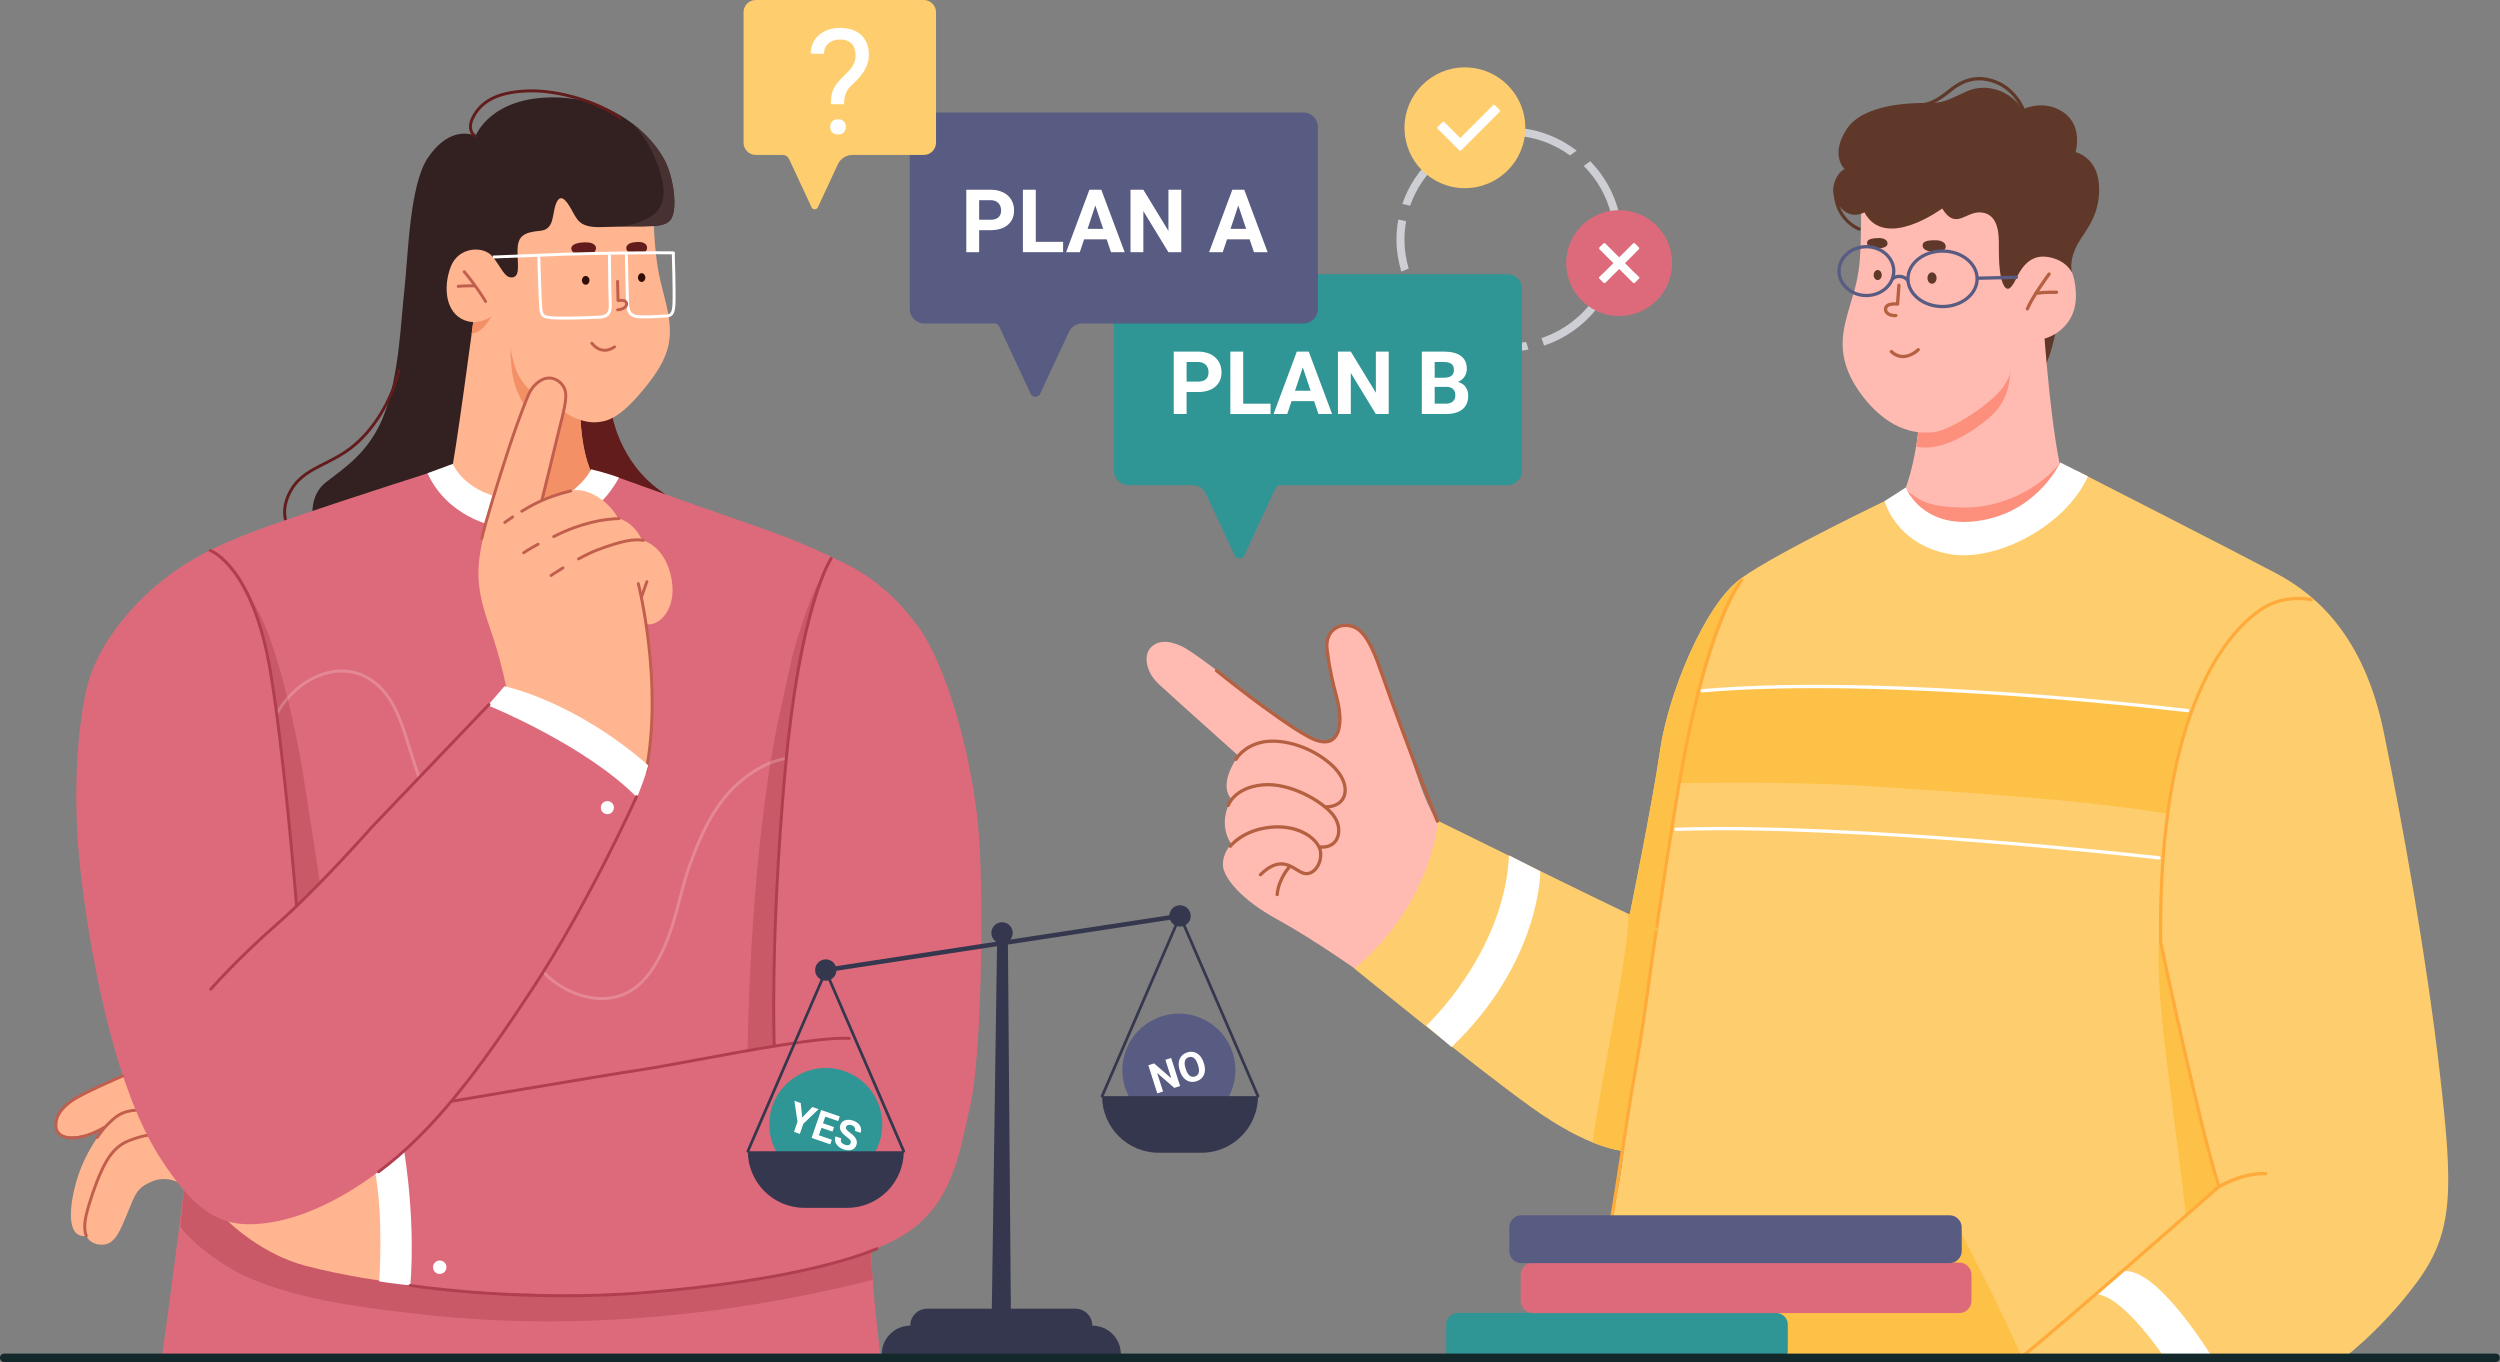 <?xml version="1.0" encoding="UTF-8"?>
<!DOCTYPE svg PUBLIC '-//W3C//DTD SVG 1.0//EN'
          'http://www.w3.org/TR/2001/REC-SVG-20010904/DTD/svg10.dtd'>
<svg height="296.7" preserveAspectRatio="xMidYMid meet" version="1.0" viewBox="0.0 0.0 544.5 296.7" width="544.5" xmlns="http://www.w3.org/2000/svg" xmlns:xlink="http://www.w3.org/1999/xlink" zoomAndPan="magnify"
><rect x="0.0" y="0.0" width="544.5" height="296.7" fill="#808080" stroke="none"/><defs
  ><clipPath id="a"
    ><path d="M 35 241 L 192 241 L 192 296.73 L 35 296.73 Z M 35 241"
    /></clipPath
    ><clipPath id="b"
    ><path d="M 294 102 L 534 102 L 534 296.73 L 294 296.73 Z M 294 102"
    /></clipPath
    ><clipPath id="c"
    ><path d="M 343 265 L 441 265 L 441 296.73 L 343 296.73 Z M 343 265"
    /></clipPath
    ><clipPath id="d"
    ><path d="M 456 276 L 483 276 L 483 296.73 L 456 296.73 Z M 456 276"
    /></clipPath
    ><clipPath id="e"
    ><path d="M 439 129 L 504 129 L 504 296.73 L 439 296.73 Z M 439 129"
    /></clipPath
    ><clipPath id="f"
    ><path d="M 314 285 L 390 285 L 390 296.73 L 314 296.73 Z M 314 285"
    /></clipPath
    ><clipPath id="g"
    ><path d="M 192 288 L 245 288 L 245 296.73 L 192 296.73 Z M 192 288"
    /></clipPath
    ><clipPath id="h"
    ><path d="M 0 294 L 544.461 294 L 544.461 296.73 L 0 296.73 Z M 0 294"
    /></clipPath
  ></defs
  ><g
  ><g clip-path="url(#a)"
    ><path d="M 40.262 257.508 L 65.395 241.73 L 100.52 250.773 L 155.852 245.859 C 155.852 245.859 189.355 256.426 189.598 268.934 C 189.836 281.445 191.965 296.73 191.965 296.73 L 35.082 296.73 C 37 283.781 40.262 257.508 40.262 257.508" fill="#dd6a7b"
    /></g
    ><g
    ><path d="M 133.164 89.508 C 133.164 89.508 134.43 100.562 144.473 107.348 C 154.512 114.137 139.711 109.312 139.711 109.312 L 122.895 113.07 L 121.973 100.086 L 126.57 84.711 L 133.164 89.508" fill="#621c1c"
    /></g
    ><g
    ><path d="M 68.148 113.16 C 68.148 113.16 67.227 108.094 70.828 105.168 C 74.426 102.25 80.445 98.805 83.695 90.207 C 86.941 81.609 87.281 70.211 88.098 62.914 C 88.914 55.617 89.172 40.297 93.203 34.355 C 97.234 28.414 101.414 28.746 103.613 29.555 C 103.613 29.555 106.785 21.008 120.977 21.215 C 135.168 21.418 143.305 31.23 145.223 35.938 C 147.145 40.645 147.047 45.113 146.645 46.48 C 146.25 47.84 145.91 49.211 141.285 49.312 C 136.664 49.414 131.617 50.906 131.617 50.906 L 112.68 67.781 L 103.559 101.07 L 95.508 114.238 L 68.148 113.16" fill="#332020"
    /></g
    ><g
    ><path d="M 137.492 26.695 C 139.816 29.047 141.098 31.008 142.266 33.578 C 144.723 39.027 145.797 44.156 142.238 46.824 C 139.602 48.805 135.07 49.664 130.535 49.762 C 129.828 49.773 128.863 49.742 128.059 49.727 C 128.117 50.473 128.336 51.355 128.793 52.453 C 128.871 52.645 129.008 52.891 129.098 53.09 L 131.621 50.848 C 131.621 50.848 136.664 49.344 141.289 49.242 C 145.914 49.141 146.246 47.777 146.641 46.414 C 147.039 45.055 147.141 40.586 145.223 35.879 C 144.246 33.488 141.648 29.789 137.492 26.695" fill="#473131"
    /></g
    ><g
    ><path d="M 103.441 29.914 L 103.277 29.871 C 103.246 29.852 102.492 29.402 102.23 28.355 C 101.973 27.34 102.258 26.141 103.074 24.793 C 105.203 21.289 109.121 19.602 115.414 19.473 C 121.906 19.344 130.637 21.977 135.27 25.484 C 135.41 25.59 135.438 25.793 135.332 25.934 C 135.227 26.074 135.023 26.105 134.883 25.996 C 130.426 22.621 121.699 19.98 115.426 20.113 C 109.379 20.238 105.625 21.828 103.621 25.125 C 102.895 26.32 102.637 27.355 102.852 28.199 C 103.047 28.977 103.598 29.312 103.602 29.316 C 103.754 29.406 103.809 29.602 103.719 29.758 C 103.656 29.859 103.551 29.914 103.441 29.914" fill="#621c1c"
    /></g
    ><g
    ><path d="M 62.719 114.93 C 62.609 114.93 62.504 114.875 62.445 114.777 C 62.355 114.637 60.34 111.266 63.188 106.453 C 64.934 103.508 67.672 102.125 70.574 100.66 C 72.453 99.711 74.398 98.734 76.301 97.25 C 81.023 93.582 84.879 87.359 86.613 80.602 C 86.656 80.43 86.836 80.324 87.004 80.371 C 87.176 80.414 87.277 80.59 87.234 80.762 C 85.465 87.652 81.523 94.008 76.699 97.758 C 74.742 99.273 72.77 100.273 70.863 101.234 C 67.926 102.715 65.391 103.996 63.742 106.781 C 61.102 111.242 62.914 114.312 62.988 114.438 C 63.082 114.594 63.035 114.789 62.887 114.883 L 62.719 114.93" fill="#621c1c"
    /></g
    ><g
    ><path d="M 103.164 69.422 C 103.164 69.422 99.035 100.5 98.258 102.914 C 97.477 105.324 107.828 112.867 117.477 112.867 C 127.129 112.867 129.398 104.199 129.398 104.199 C 129.398 104.199 126.516 99.777 126.367 89.586 C 126.219 79.395 117.027 73.234 117.027 73.234 L 109.211 63.77 L 103.164 69.422" fill="#ffb58f"
    /></g
    ><g
    ><path d="M 109.195 63.812 L 103.156 69.469 C 103.156 69.469 102.797 72.102 102.723 72.68 C 104.762 72.309 106.242 70.742 107.488 67.883 C 108.012 66.68 109.066 65.594 109.527 64.215 L 109.195 63.812" fill="#f39066"
    /></g
    ><g
    ><path d="M 113.121 68.414 C 112.996 68.832 112.816 69.289 112.77 69.652 C 112.633 70.699 111.852 71.473 110.879 71.691 C 110.992 72.828 111.09 73.789 111.164 75.824 C 111.227 77.602 111.266 78.391 111.348 79.352 C 111.516 81.355 111.832 82.992 112.383 84.539 C 112.938 86.082 113.711 87.496 115.027 89.656 C 116.109 86.566 117.008 83.879 117.754 81.359 C 117.785 81.129 117.875 80.91 117.973 80.691 C 118.027 80.566 118.047 80.438 118.121 80.324 C 119.266 78.609 119.867 77.262 120.16 76.008 C 118.508 74.34 117.07 73.195 117.07 73.195 L 113.121 68.414" fill="#f39066"
    /></g
    ><g
    ><path d="M 123.676 80.457 C 123.348 81.098 123.008 81.746 122.57 82.43 C 121.652 85.59 120.625 88.73 119.141 92.887 C 118.883 93.617 118.539 94.512 118.172 95.527 C 118.191 95.652 118.258 95.766 118.258 95.895 C 118.258 99.855 118.055 102.988 117.438 110.047 C 117.336 111.227 117.297 111.816 117.219 112.793 C 117.32 112.793 117.422 112.824 117.52 112.824 C 127.172 112.824 129.445 104.16 129.445 104.16 C 129.445 104.16 126.555 99.73 126.402 89.539 C 126.348 85.977 125.156 82.941 123.676 80.457" fill="#f39066"
    /></g
    ><g
    ><path d="M 27.469 234.043 C 27.469 234.043 20.004 237.375 16.457 239.352 C 12.906 241.328 11.758 243.586 12.273 245.793 C 12.789 247.996 16.941 248.398 22.953 245.395 C 22.953 245.395 18.973 250 16.969 256.242 C 14.965 262.484 14.344 269.812 18.793 269.176 C 18.793 269.176 19.535 271.137 22.285 271.09 C 25.035 271.043 26.098 268.203 27.781 264.16 C 29.469 260.113 29.699 258.746 33.152 257.301 C 36.602 255.855 40.078 257.84 41.316 259.164 C 42.551 260.484 46.844 239.059 46.844 239.059 L 27.469 234.043" fill="#ffb58f"
    /></g
    ><g
    ><path d="M 18.805 269.484 C 18.688 269.484 18.578 269.422 18.523 269.312 C 18.488 269.25 17.727 267.758 18.43 264.703 C 19.094 261.844 20.551 257.613 21.828 254.848 C 23.105 252.078 24.758 249.34 28.145 248.066 C 31.141 246.945 32.652 246.828 33.984 246.727 L 34.559 246.68 C 34.73 246.66 34.891 246.793 34.906 246.973 C 34.922 247.148 34.789 247.305 34.613 247.32 L 34.035 247.367 C 32.68 247.469 31.281 247.574 28.371 248.668 C 25.203 249.859 23.633 252.473 22.406 255.121 C 21.148 257.848 19.707 262.027 19.055 264.848 C 18.41 267.641 19.082 269 19.094 269.016 C 19.172 269.176 19.109 269.363 18.953 269.449 L 18.805 269.484" fill="#c15e4d"
    /></g
    ><g
    ><path d="M 21.18 248.07 L 21.023 248.027 C 20.867 247.941 20.816 247.746 20.902 247.594 C 20.949 247.508 22.078 245.512 24.621 243.363 C 27.191 241.191 29.953 241.422 31.781 241.578 L 31.902 241.586 C 32.078 241.605 32.211 241.758 32.199 241.934 C 32.18 242.109 32.016 242.242 31.848 242.227 L 31.73 242.219 C 30.004 242.07 27.402 241.852 25.035 243.855 C 22.586 245.922 21.473 247.887 21.461 247.902 C 21.402 248.012 21.293 248.07 21.18 248.07" fill="#c15e4d"
    /></g
    ><g
    ><path d="M 65.578 238.992 L 40.523 254.715 C 40.523 254.715 39.762 262.355 39.289 267.18 C 42.004 271.137 49.422 276.086 52.641 277.598 C 57.848 280.043 63.812 281.859 70.879 283.27 C 76.34 284.359 81.277 285.055 90.469 286.129 C 122.742 289.906 156.273 287.207 190.086 278.77 C 189.734 274.664 189.43 270.359 189.352 266.191 C 189.113 253.68 155.73 243.156 155.73 243.156 L 100.566 248.059 L 65.578 238.992" fill="#c95966"
    /></g
    ><g
    ><path d="M 84.836 279.227 C 84.836 279.227 75.383 278.02 66.465 275.668 C 57.543 273.312 50.266 266.91 48.012 264.32 C 45.762 261.73 65.414 258.574 65.969 258.48 C 66.527 258.387 83.098 251.062 83.098 251.062 C 83.098 251.062 85.508 260.77 85.52 261.176 C 85.531 261.586 84.836 279.227 84.836 279.227" fill="#ffb58f"
    /></g
    ><g
    ><path d="M 91.488 280.164 C 91.488 280.164 85.512 279.633 82.586 279.066 C 82.586 279.066 83.668 264.328 81.465 253.988 C 79.258 243.648 88.023 248.781 88.023 248.781 L 92.391 251.125 L 91.488 280.164" fill="#fff"
    /></g
    ><g
    ><path d="M 43.66 121.074 C 43.66 121.074 46.699 118.551 62.535 113.148 C 78.371 107.75 95.785 102.238 95.785 102.238 C 95.785 102.238 102.941 112.957 115.883 111.91 C 128.828 110.867 130.617 105.949 130.617 105.949 L 132.988 103.406 C 132.988 103.406 150.805 109.809 165.574 114.934 C 180.348 120.059 189.02 125.438 190.684 127.008 C 192.344 128.574 169.332 238.316 169.332 238.316 L 109.18 247.484 L 72.648 231 L 47.996 177.914 L 43.66 121.074" fill="#dd6a7b"
    /></g
    ><g
    ><path d="M 44.391 120.52 C 43.855 120.84 43.668 121.004 43.668 121.004 L 48.004 177.844 L 72.641 230.918 L 77.711 233.211 C 77.684 232.562 77.629 232.246 77.609 231.539 C 77.586 230.891 77.578 230.383 77.543 229.215 C 77.305 221.156 77.098 217.605 76.488 213.305 C 76.219 211.395 75.871 209.832 75 206.277 C 74.895 205.852 74.855 205.672 74.801 205.441 C 74.355 203.645 74.047 202.199 73.793 200.91 L 73.609 200.695 C 72.027 197.551 70.875 200.625 70.195 195.66 C 70.043 194.57 66.156 168.957 65.312 164.48 C 63.047 152.488 59.426 138.363 55.68 132.121 C 54.867 130.77 54.703 130.152 54.043 129.031 C 51.281 124.355 48.762 121.836 47.383 121.855 C 46.191 121.879 45.148 121.336 44.406 120.52 L 44.391 120.52" fill="#c95966"
    /></g
    ><g
    ><path d="M 183.008 122.207 C 183.043 123.277 181.52 122.754 180.691 123.559 C 177.363 126.805 175.449 133.539 173.031 141.133 C 172.453 142.961 169.418 157.27 169.211 158.316 C 164.867 180.188 163.086 209.047 162.816 229.664 C 162.789 232.066 160.102 234.266 160.527 237.242 C 160.652 238.121 160.422 238.941 160.023 239.668 L 169.324 238.246 C 169.324 238.246 192.344 128.512 190.688 126.941 C 189.855 126.156 187.246 124.398 183.008 122.207" fill="#c95966"
    /></g
    ><g
    ><path d="M 93.113 103.074 C 93.113 103.074 97.008 101.621 98.609 101.035 C 98.609 101.035 100.887 106.781 109.613 108.547 C 118.34 110.309 120.207 109.98 120.207 109.98 C 120.207 109.98 126.914 106.223 128.734 102.207 C 128.734 102.207 131.82 102.914 134.812 104.004 C 134.812 104.004 131.969 109.75 127.156 112.062 C 122.344 114.375 107.676 114.562 107.676 114.562 C 107.676 114.562 97.504 112.727 93.113 103.074" fill="#fff"
    /></g
    ><g
    ><path d="M 142.414 49.262 C 142.414 49.262 142.605 56.02 143.805 61.043 C 144.996 66.066 146.062 69.074 145.883 72.906 C 145.703 76.73 144.039 80.355 139.398 85.73 C 134.762 91.105 132.242 91.824 129.828 91.973 C 127.41 92.121 123.977 90.949 121.715 88.617 C 119.449 86.289 116.703 85.969 116.703 85.969 C 116.703 85.969 113.039 83.887 111.852 78.797 C 110.664 73.703 109.781 69.758 107.133 68.809 C 107.133 68.809 104.355 71.047 101.117 69.73 C 97.012 68.059 96.496 62.539 98.16 58.125 C 99.832 53.711 105.262 53.465 107.246 55.852 C 109.23 58.238 109.859 60.641 111.629 60.41 C 113.398 60.184 112.641 57.266 112.723 54.289 C 112.809 51.312 114.242 50.582 117.609 50.277 C 120.98 49.973 120.121 46.391 121.227 44.074 C 122.328 41.758 123.77 44.371 124.863 46.371 C 125.965 48.367 126.809 49.652 131.398 49.449 C 135.984 49.246 139.539 49.477 142.414 49.262" fill="#ffb58f"
    /></g
    ><g
    ><path d="M 105.77 65.984 C 105.66 65.984 105.559 65.93 105.496 65.828 C 103.207 62.086 100.898 59.43 100.875 59.398 C 100.758 59.266 100.77 59.062 100.906 58.945 C 101.039 58.828 101.242 58.844 101.359 58.977 C 101.383 59.004 103.723 61.703 106.043 65.492 C 106.137 65.645 106.086 65.844 105.938 65.934 L 105.77 65.984" fill="#c15e4d"
    /></g
    ><g
    ><path d="M 99.793 62.684 C 99.629 62.684 99.484 62.555 99.473 62.391 C 99.457 62.211 99.59 62.059 99.77 62.039 C 99.848 62.035 101.777 61.879 103.387 61.945 C 103.566 61.953 103.703 62.102 103.695 62.281 C 103.688 62.453 103.535 62.609 103.359 62.586 C 101.789 62.523 99.84 62.68 99.82 62.684 L 99.793 62.684" fill="#c15e4d"
    /></g
    ><g
    ><path d="M 131.711 76.613 C 131.504 76.613 131.301 76.594 131.098 76.555 C 129.562 76.266 128.676 74.977 128.641 74.922 C 128.539 74.773 128.578 74.574 128.723 74.477 C 128.871 74.375 129.07 74.414 129.168 74.559 C 129.176 74.566 129.633 75.23 130.422 75.645 C 131.441 76.18 132.535 76.059 133.664 75.285 C 133.812 75.184 134.012 75.223 134.113 75.367 C 134.211 75.516 134.176 75.715 134.027 75.812 C 133.25 76.348 132.477 76.613 131.711 76.613" fill="#c15e4d"
    /></g
    ><g
    ><path d="M 99.422 189.281 C 99.309 189.281 99.195 189.223 99.137 189.113 C 94.855 181.082 91.727 171.988 89.234 164.156 C 89.066 163.613 88.891 163.059 88.719 162.5 C 87.211 157.633 85.648 152.602 81.949 149.363 C 79.402 147.137 76.738 146.469 74.465 146.469 C 73.453 146.469 72.516 146.602 71.699 146.785 C 68.336 147.551 65.129 149.633 62.719 152.473 C 62.656 152.219 62.594 151.965 62.531 151.715 C 64.996 148.945 68.199 146.922 71.559 146.156 C 72.547 145.934 73.52 145.82 74.473 145.82 C 77.367 145.82 80.059 146.855 82.371 148.883 C 86.207 152.238 87.867 157.59 89.332 162.309 C 89.504 162.867 89.676 163.418 89.848 163.961 C 92.332 171.77 95.445 180.824 99.707 188.809 C 99.789 188.965 99.727 189.16 99.574 189.246 L 99.422 189.281" fill="#e48896"
    /></g
    ><g
    ><path d="M 58.078 161.684 C 57.902 161.684 57.758 161.535 57.758 161.359 C 57.758 160.109 58.352 158.82 58.875 157.68 C 59 157.398 59.125 157.129 59.238 156.867 C 60.047 154.98 61.176 153.234 62.531 151.715 C 62.594 151.965 62.656 152.219 62.719 152.473 C 61.539 153.859 60.551 155.434 59.828 157.117 C 59.715 157.387 59.586 157.664 59.457 157.945 C 58.938 159.078 58.402 160.246 58.402 161.359 C 58.402 161.535 58.254 161.684 58.078 161.684" fill="#d47b85"
    /></g
    ><g
    ><path d="M 131.086 217.812 C 127.133 217.812 123.148 216.152 120.152 213.801 C 117.832 211.977 115.352 209.098 115.352 206.48 C 115.352 206.301 115.496 206.156 115.676 206.156 C 115.852 206.156 115.992 206.301 115.992 206.48 C 115.992 208.867 118.348 211.566 120.547 213.297 C 123.438 215.566 127.277 217.168 131.074 217.168 C 133.934 217.168 136.77 216.262 139.16 214.043 C 142.363 211.066 144.965 205.996 146.875 198.977 C 147.074 198.25 147.293 197.414 147.527 196.52 C 148.23 193.828 149.027 190.777 149.785 188.695 C 152.859 180.23 156.637 171.562 165.844 166.691 C 166.508 166.34 167.184 166.035 167.867 165.777 C 167.828 166.023 167.789 166.266 167.746 166.516 C 167.203 166.73 166.668 166.977 166.145 167.258 C 157.141 172.023 153.422 180.57 150.387 188.914 C 149.645 190.969 148.848 194.008 148.148 196.688 C 147.914 197.578 147.695 198.414 147.496 199.145 C 145.547 206.281 142.891 211.453 139.594 214.516 C 137.074 216.855 134.086 217.812 131.086 217.812" fill="#e48896"
    /></g
    ><g
    ><path d="M 167.746 166.516 C 167.789 166.266 167.828 166.023 167.867 165.777 C 171.52 164.398 175.438 164.223 179.246 164.051 C 179.953 164.02 180.66 163.988 181.363 163.949 C 181.531 163.949 181.691 164.074 181.699 164.254 C 181.711 164.43 181.574 164.578 181.398 164.59 C 180.691 164.629 179.984 164.66 179.277 164.691 C 175.398 164.867 171.406 165.047 167.746 166.516" fill="#d47b85"
    /></g
    ><g
    ><path d="M 110.395 150.172 C 110.395 150.172 109.262 144.602 107.566 139.336 C 105.871 134.07 103.516 128.84 104.395 121.734 C 105.277 114.625 108.945 103.293 111.074 96.805 C 113.203 90.312 114.371 87.535 115.289 85.543 C 116.211 83.547 118.395 81.781 121.086 82.906 C 123.773 84.035 123.367 87.848 122.746 90.098 C 122.129 92.344 118.793 105.473 117.863 109.176 C 117.863 109.176 121.504 107.387 124.699 106.816 C 127.891 106.246 132.496 108.922 134.656 112.918 C 134.656 112.918 137.84 113.406 139.852 117.645 C 139.852 117.645 144.957 118.676 146.289 126.246 C 147.465 132.945 143.207 136.676 140.645 135.891 C 140.645 135.891 143.57 156.578 140.738 168.148 L 129.004 160.973 L 110.395 150.172" fill="#ffb58f"
    /></g
    ><g
    ><path d="M 140.703 168.406 L 140.641 168.398 C 140.469 168.367 140.352 168.199 140.387 168.023 C 144.141 148.641 138.766 127.406 138.711 127.195 C 138.668 127.023 138.77 126.848 138.941 126.805 C 139.113 126.758 139.289 126.859 139.336 127.031 C 139.391 127.246 144.801 148.613 141.02 168.148 C 140.988 168.301 140.855 168.406 140.703 168.406" fill="#c15e4d"
    /></g
    ><g
    ><path d="M 139.762 130.219 L 139.656 130.195 C 139.488 130.141 139.398 129.957 139.461 129.789 L 140.594 126.574 C 140.652 126.406 140.832 126.316 141 126.379 C 141.168 126.438 141.258 126.621 141.195 126.789 L 140.066 130.004 C 140.02 130.133 139.895 130.219 139.762 130.219" fill="#c15e4d"
    /></g
    ><g
    ><path d="M 126.008 122.047 C 125.895 122.047 125.785 121.984 125.727 121.879 C 125.641 121.723 125.699 121.527 125.855 121.441 C 127.559 120.516 129.02 119.824 130.211 119.387 C 135.238 117.531 138.023 116.969 140.145 117.375 C 140.32 117.41 140.434 117.578 140.402 117.754 C 140.367 117.926 140.199 118.039 140.023 118.008 C 138.055 117.629 135.277 118.203 130.434 119.988 C 129.277 120.418 127.836 121.098 126.16 122.008 L 126.008 122.047" fill="#c15e4d"
    /></g
    ><g
    ><path d="M 120.02 125.656 C 119.914 125.656 119.812 125.609 119.75 125.516 C 119.652 125.367 119.691 125.168 119.84 125.07 C 119.852 125.062 120.922 124.352 122.441 123.418 C 122.594 123.324 122.793 123.371 122.887 123.523 C 122.98 123.676 122.93 123.875 122.777 123.969 C 121.27 124.891 120.207 125.598 120.195 125.605 L 120.02 125.656" fill="#c15e4d"
    /></g
    ><g
    ><path d="M 120.602 117.191 C 120.48 117.191 120.371 117.129 120.312 117.016 C 120.23 116.855 120.297 116.664 120.449 116.586 C 126.613 113.453 131.656 112.707 134.801 112.629 C 135.004 112.617 135.125 112.766 135.129 112.941 C 135.133 113.121 134.992 113.27 134.816 113.273 C 131.738 113.348 126.797 114.082 120.742 117.156 L 120.602 117.191" fill="#c15e4d"
    /></g
    ><g
    ><path d="M 114.047 120.719 C 113.945 120.719 113.848 120.672 113.785 120.582 C 113.684 120.438 113.719 120.238 113.863 120.137 C 113.914 120.102 115.059 119.312 117.047 118.246 C 117.203 118.16 117.398 118.223 117.484 118.379 C 117.566 118.535 117.508 118.727 117.352 118.812 C 115.395 119.859 114.242 120.656 114.23 120.664 L 114.047 120.719" fill="#c15e4d"
    /></g
    ><g
    ><path d="M 113.637 111.672 C 113.527 111.672 113.422 111.617 113.359 111.516 C 113.27 111.363 113.32 111.168 113.473 111.074 L 113.777 110.891 C 115.242 110.004 118.676 107.934 124.223 106.613 C 124.395 106.574 124.566 106.68 124.609 106.852 C 124.648 107.023 124.539 107.195 124.371 107.238 C 118.922 108.531 115.676 110.496 114.109 111.441 L 113.801 111.629 L 113.637 111.672" fill="#c15e4d"
    /></g
    ><g
    ><path d="M 109.949 114.109 C 109.852 114.109 109.754 114.07 109.691 113.984 C 109.586 113.844 109.609 113.641 109.754 113.535 C 109.781 113.516 110.418 113.031 111.469 112.336 C 111.617 112.234 111.816 112.277 111.914 112.426 C 112.012 112.574 111.973 112.773 111.824 112.871 C 110.789 113.559 110.148 114.039 110.141 114.047 L 109.949 114.109" fill="#c15e4d"
    /></g
    ><g
    ><path d="M 127.441 55.398 C 127.441 55.398 129.211 55.52 129.68 54.574 C 130.148 53.629 129.383 52.473 126.473 52.844 C 123.582 53.211 124.395 54.801 125.07 55.109 C 125.836 55.465 127.441 55.398 127.441 55.398" fill="#621c1c"
    /></g
    ><g
    ><path d="M 138.941 55.266 C 138.941 55.266 140.43 55.379 140.828 54.453 C 141.223 53.527 140.578 52.398 138.125 52.762 C 135.695 53.121 136.379 54.676 136.945 54.98 C 137.59 55.324 138.941 55.266 138.941 55.266" fill="#621c1c"
    /></g
    ><g
    ><path d="M 126.742 61.062 C 126.742 60.535 127.109 60.105 127.566 60.105 C 128.02 60.105 128.391 60.535 128.391 61.062 C 128.391 61.59 128.02 62.016 127.566 62.016 C 127.109 62.016 126.742 61.59 126.742 61.062" fill="#320d05"
    /></g
    ><g
    ><path d="M 138.949 60.457 C 138.949 59.93 139.312 59.5 139.754 59.5 C 140.195 59.5 140.555 59.93 140.555 60.457 C 140.555 60.984 140.195 61.414 139.754 61.414 C 139.312 61.414 138.949 60.984 138.949 60.457" fill="#320d05"
    /></g
    ><g
    ><path d="M 107.371 56.301 L 107.344 55.66 C 107.344 55.66 116.785 55.273 122.906 55.051 C 129 54.824 144.109 54.656 146.668 54.75 C 146.844 54.758 146.984 54.906 146.977 55.086 C 146.969 55.262 146.852 55.406 146.645 55.395 C 144.098 55.297 129.02 55.469 122.93 55.691 C 116.809 55.918 107.371 56.301 107.371 56.301" fill="#fff"
    /></g
    ><g
    ><path d="M 122.973 69.609 C 122.203 69.609 121.477 69.598 120.863 69.57 C 117.777 69.438 117.605 68.867 117.434 66.707 C 117.27 64.648 117.031 56.043 117.02 55.676 C 117.016 55.5 117.156 55.352 117.332 55.348 C 117.516 55.344 117.656 55.48 117.664 55.66 C 117.664 55.746 117.91 64.609 118.07 66.621 C 118.227 68.609 118.242 68.812 120.891 68.93 C 123.934 69.059 129.609 68.805 130.602 68.75 C 131.867 68.676 132.688 68.242 132.598 66.348 C 132.484 64.141 132.41 55.637 132.406 55.551 C 132.406 55.375 132.551 55.23 132.727 55.227 C 132.91 55.23 133.047 55.367 133.051 55.547 C 133.051 55.633 133.129 64.121 133.234 66.316 C 133.367 68.934 131.812 69.324 130.641 69.391 C 129.844 69.434 126.035 69.609 122.973 69.609" fill="#fff"
    /></g
    ><g
    ><path d="M 140.832 69.34 C 140.391 69.34 139.879 69.332 139.238 69.309 C 136.5 69.215 136.414 67.262 136.348 65.695 C 136.277 64.043 136.098 55.523 136.098 55.438 C 136.094 55.262 136.234 55.113 136.414 55.109 C 136.551 55.105 136.734 55.246 136.738 55.426 C 136.742 55.512 136.918 64.02 136.984 65.594 C 137.055 67.238 137.113 68.594 139.258 68.668 C 141.125 68.734 141.875 68.688 143.012 68.617 C 143.375 68.594 143.773 68.57 144.262 68.547 C 144.406 68.539 144.547 68.535 144.688 68.535 C 145.773 68.512 146.375 68.5 146.469 66.23 C 146.59 63.398 146.328 55.43 146.324 55.352 C 146.316 55.172 146.457 55.027 146.633 55.02 C 146.84 55.004 146.961 55.152 146.965 55.328 C 146.969 55.41 147.23 63.402 147.109 66.258 C 146.996 68.934 146.082 69.148 144.699 69.176 C 144.566 69.18 144.43 69.184 144.289 69.188 C 143.809 69.211 143.414 69.234 143.051 69.258 C 142.285 69.305 141.695 69.34 140.832 69.34" fill="#fff"
    /></g
    ><g
    ><path d="M 134.531 67.805 C 134.359 67.805 134.219 67.672 134.211 67.504 C 134.199 67.324 134.336 67.172 134.512 67.16 C 135.203 67.121 135.852 66.836 136.086 66.469 C 136.176 66.328 136.191 66.191 136.137 66.055 C 135.984 65.66 135.09 65.711 134.68 65.797 C 134.582 65.816 134.488 65.793 134.414 65.734 C 134.34 65.676 134.293 65.586 134.289 65.488 L 134.18 61.289 C 134.176 61.113 134.316 60.965 134.492 60.961 C 134.66 60.961 134.816 61.094 134.824 61.273 L 134.926 65.109 C 135.477 65.055 136.441 65.078 136.734 65.82 C 136.867 66.148 136.828 66.504 136.629 66.816 C 136.277 67.363 135.465 67.75 134.547 67.805 L 134.531 67.805" fill="#c15e4d"
    /></g
    ><g
    ><path d="M 181.207 121.488 C 181.207 121.488 174.852 130.566 171.613 162.738 C 168.379 194.91 168.59 224.215 168.766 227.852 C 168.766 227.852 103.773 239.316 94.199 240.695 C 84.625 242.07 87.516 247.629 87.516 247.629 C 87.516 247.629 90.703 263.777 89.352 280.332 C 89.352 280.332 110.77 282.305 134.613 281.82 C 158.457 281.34 186.598 275.547 197.098 268.797 C 207.598 262.047 208.926 251.066 211.297 240.941 C 213.672 230.816 214.262 198.852 213.289 183.027 C 212.32 167.207 206.613 145.383 199.781 136.215 C 192.949 127.043 186.125 123.48 181.207 121.488" fill="#dd6a7b"
    /></g
    ><g
    ><path d="M 95.254 240.699 C 95.102 240.699 94.965 240.594 94.938 240.434 C 94.91 240.262 95.027 240.094 95.203 240.066 C 95.559 240.004 130.984 233.965 140.16 232.578 C 142.781 232.184 146.84 231.43 151.543 230.559 C 163.219 228.395 179.195 225.441 184.977 225.844 C 185.156 225.855 185.289 226.012 185.273 226.188 C 185.262 226.367 185.113 226.488 184.93 226.484 C 179.238 226.074 163.297 229.035 151.66 231.191 C 146.953 232.062 142.887 232.816 140.258 233.215 C 131.086 234.598 95.668 240.637 95.309 240.699 L 95.254 240.699" fill="#b03e4e"
    /></g
    ><g
    ><path d="M 94.309 276 C 94.309 275.195 94.961 274.539 95.77 274.539 C 96.578 274.539 97.23 275.195 97.23 276 C 97.23 276.812 96.578 277.465 95.77 277.465 C 94.961 277.465 94.309 276.812 94.309 276" fill="#fff"
    /></g
    ><g
    ><path d="M 104.77 155.375 L 109.863 149.465 C 109.863 149.465 124.949 152.504 141.168 166.676 C 141.168 166.676 140.625 169.363 137.809 175.898 L 104.77 155.375" fill="#fff"
    /></g
    ><g
    ><path d="M 45.605 119.895 C 45.605 119.895 53.551 123.285 57.273 139.047 C 57.348 139.363 57.945 142.43 58.016 142.758 C 61.789 160.051 63.648 185.523 64.57 197.191 C 64.57 197.191 102.738 157.695 106.352 153.672 C 106.352 153.672 127.617 162.281 138.828 173.777 C 138.828 173.777 128.855 196.668 108.207 227.07 C 87.562 257.473 67.637 264.992 58.727 266.285 C 49.812 267.582 43.547 265.945 34.57 251.68 C 25.594 237.41 20.277 212.133 17.746 191.633 C 15.219 171.133 17.371 153.977 19.742 146.992 C 22.109 140.016 30.137 127.664 45.605 119.895" fill="#dd6a7b"
    /></g
    ><g
    ><path d="M 45.914 215.766 L 45.703 215.688 C 45.566 215.57 45.555 215.367 45.672 215.234 C 45.727 215.168 51.41 208.641 60.191 200.965 C 68.941 193.316 80.691 179.996 80.809 179.859 L 106.262 153.223 C 106.383 153.098 106.59 153.094 106.715 153.215 C 106.844 153.336 106.852 153.539 106.727 153.668 L 81.281 180.293 C 81.172 180.422 69.395 193.777 60.613 201.449 C 51.863 209.094 46.211 215.59 46.156 215.652 L 45.914 215.766" fill="#b03e4e"
    /></g
    ><g
    ><path d="M 130.863 175.898 C 130.863 175.113 131.5 174.477 132.285 174.477 C 133.07 174.477 133.707 175.113 133.707 175.898 C 133.707 176.688 133.07 177.324 132.285 177.324 C 131.5 177.324 130.863 176.688 130.863 175.898" fill="#fff"
    /></g
    ><g
    ><path d="M 64.59 197.574 C 64.422 197.574 64.281 197.449 64.27 197.281 C 64.242 196.941 61.508 163.297 58.484 145.77 C 54.664 123.609 45.773 120.227 45.684 120.195 C 45.52 120.137 45.43 119.953 45.488 119.785 C 45.547 119.617 45.727 119.531 45.895 119.59 C 46.273 119.723 55.219 123.066 59.117 145.66 C 62.145 163.215 64.879 196.891 64.91 197.23 C 64.922 197.402 64.793 197.562 64.613 197.574 L 64.59 197.574" fill="#b03e4e"
    /></g
    ><g
    ><path d="M 168.633 228.074 C 168.461 228.074 168.316 227.941 168.309 227.766 C 168.301 227.535 167.414 204.219 170.676 167.977 C 173.938 131.672 180.504 121.836 180.781 121.434 C 180.883 121.285 181.082 121.254 181.227 121.352 C 181.375 121.453 181.41 121.652 181.309 121.797 C 181.242 121.895 174.559 131.961 171.312 168.035 C 168.059 204.23 168.941 227.508 168.953 227.742 C 168.961 227.918 168.82 228.066 168.645 228.074 L 168.633 228.074" fill="#b03e4e"
    /></g
    ><g
    ><path d="M 104.93 117.617 L 104.863 117.609 C 104.688 117.574 104.578 117.402 104.613 117.23 C 105.219 114.336 108.238 104.457 110.57 97.406 C 112.977 90.121 114.707 86.102 114.723 86.059 C 114.75 85.977 115.629 83.469 118.066 82.352 C 119.164 81.852 120.359 81.902 121.43 82.508 C 122.574 83.148 123.371 84.316 123.516 85.559 C 123.719 87.293 122.934 90.355 122.297 92.812 C 122.121 93.492 121.961 94.129 121.832 94.684 C 121.246 97.203 118.391 108.824 118.359 108.941 C 118.316 109.109 118.141 109.215 117.973 109.176 C 117.801 109.137 117.691 108.961 117.734 108.785 C 117.766 108.672 120.621 97.055 121.207 94.535 C 121.336 93.98 121.5 93.34 121.676 92.652 C 122.297 90.246 123.066 87.25 122.879 85.633 C 122.758 84.594 122.082 83.609 121.113 83.066 C 120.227 82.566 119.238 82.52 118.332 82.938 C 116.156 83.938 115.332 86.27 115.324 86.293 C 115.297 86.355 113.574 90.352 111.18 97.605 C 108.855 104.629 105.824 114.57 105.242 117.359 C 105.211 117.512 105.078 117.617 104.93 117.617" fill="#c15e4d"
    /></g
    ><g
    ><path d="M 15.773 248.16 C 14.879 248.16 14.086 248 13.426 247.672 C 12.543 247.23 11.996 246.512 11.895 245.648 C 11.621 243.363 12.699 241.48 15.379 239.539 C 17.715 237.848 26.238 234.199 26.602 234.051 C 26.762 233.977 26.953 234.055 27.023 234.219 C 27.09 234.379 27.016 234.57 26.852 234.641 C 26.766 234.676 18.031 238.41 15.754 240.059 C 13.285 241.848 12.293 243.547 12.531 245.57 C 12.609 246.227 13.02 246.75 13.715 247.098 C 15.199 247.836 18.273 247.758 22.453 245.316 C 22.605 245.23 22.805 245.277 22.895 245.434 C 22.98 245.586 22.93 245.785 22.777 245.875 C 20.203 247.375 17.746 248.16 15.773 248.16" fill="#c15e4d"
    /></g
    ><g
    ><path d="M 82.453 255.543 C 82.355 255.543 82.258 255.496 82.195 255.414 C 82.09 255.27 82.117 255.066 82.262 254.961 C 94.125 246.125 103.793 233.285 115.539 215.43 C 127.871 196.684 138.242 173.617 138.344 173.383 C 138.418 173.223 138.609 173.152 138.77 173.223 C 138.934 173.297 139.004 173.484 138.934 173.648 C 138.828 173.879 128.438 196.992 116.078 215.777 C 104.289 233.695 94.586 246.582 82.645 255.477 L 82.453 255.543" fill="#b03e4e"
    /></g
    ><g
    ><path d="M 122.777 282.539 C 103.809 282.539 89.465 280.32 89.277 280.289 C 89.102 280.266 88.984 280.098 89.012 279.926 C 89.039 279.746 89.199 279.625 89.379 279.656 C 89.621 279.691 113.957 283.457 141.191 281.148 C 171.961 278.535 186.203 273.641 190.898 271.656 C 191.062 271.586 191.25 271.664 191.32 271.828 C 191.391 271.992 191.312 272.18 191.148 272.25 C 186.426 274.242 172.109 279.164 141.242 281.785 C 134.84 282.332 128.59 282.539 122.777 282.539" fill="#b03e4e"
    /></g
    ><g
    ><path d="M 314.359 180.371 C 314.359 180.371 311.891 178.648 308.91 169.707 C 305.93 160.766 302.156 150.004 300.199 144.836 C 298.246 139.664 295.941 135.621 292.355 136.23 C 288.77 136.84 288.324 141.438 290.004 147.961 C 291.688 154.484 293.695 161.703 288.34 161.293 C 282.98 160.883 279.664 157.16 276.312 154.711 C 272.961 152.262 260.539 142.195 257.32 140.73 C 254.094 139.266 251.93 139.59 250.523 141.172 C 249.117 142.75 249.457 146.285 252.391 149.008 C 255.324 151.73 269.719 164.605 269.719 164.605 C 269.719 164.605 265.094 170.645 268.227 174.055 C 268.227 174.055 264.973 178.871 268.164 183.852 C 268.164 183.852 266.27 185.738 266.352 188.41 C 266.43 191.082 270.25 195.926 278.223 200.266 C 286.195 204.602 296.949 212.262 296.949 212.262 C 296.949 212.262 313.426 203.613 314.359 180.371" fill="#ffbbb2"
    /></g
    ><g
    ><path d="M 288.664 176.109 C 290.859 176.109 292.473 175.18 293.082 173.551 C 293.902 171.367 292.719 168.461 290.066 166.145 C 285.059 161.773 278.504 160.422 274.613 161.336 C 270.469 162.312 268.93 165.102 268.867 165.219 C 268.773 165.395 268.84 165.609 269.016 165.703 C 269.188 165.797 269.41 165.734 269.504 165.559 C 269.516 165.531 270.969 162.934 274.777 162.035 C 278.488 161.16 284.77 162.48 289.59 166.691 C 292.016 168.805 293.121 171.398 292.406 173.297 C 291.906 174.629 290.543 175.391 288.664 175.391 L 288.656 175.391 C 288.457 175.391 288.297 175.551 288.297 175.754 C 288.297 175.949 288.457 176.109 288.656 176.109 L 288.664 176.109" fill="#b56040"
    /></g
    ><g
    ><path d="M 288.035 184.852 C 289.52 184.852 290.727 184.215 291.398 183.047 C 292.32 181.449 292.059 179.191 290.746 177.426 C 288.355 174.203 280.945 169.941 274.805 170.602 C 268.586 171.266 267.215 175.148 267.16 175.312 C 267.098 175.504 267.199 175.703 267.387 175.77 C 267.574 175.836 267.781 175.73 267.844 175.547 C 267.895 175.398 269.148 171.934 274.883 171.316 C 280.699 170.691 287.93 174.844 290.168 177.855 C 291.309 179.395 291.551 181.336 290.773 182.688 C 290.152 183.77 288.984 184.266 287.492 184.102 C 287.285 184.078 287.113 184.223 287.09 184.418 C 287.07 184.617 287.211 184.797 287.41 184.816 C 287.621 184.84 287.828 184.852 288.035 184.852" fill="#b56040"
    /></g
    ><g
    ><path d="M 274.531 190.871 C 274.621 190.871 274.715 190.84 274.785 190.766 C 278.285 187.309 280.383 188.586 282.23 189.719 C 282.762 190.043 283.266 190.352 283.766 190.516 C 284.648 190.801 285.566 190.602 286.355 189.949 C 287.539 188.969 288.191 187.172 287.969 185.48 C 287.617 182.77 283.449 179.184 276.832 179.801 C 270.52 180.387 267.789 183.938 267.676 184.09 C 267.559 184.246 267.59 184.473 267.75 184.594 C 267.906 184.711 268.133 184.684 268.254 184.523 C 268.281 184.488 270.922 181.074 276.898 180.52 C 282.84 179.965 286.934 183.09 287.254 185.574 C 287.445 187.031 286.898 188.562 285.895 189.395 C 285.477 189.738 284.805 190.098 283.992 189.828 C 283.57 189.691 283.102 189.406 282.609 189.102 C 280.738 187.961 278.18 186.398 274.277 190.254 C 274.133 190.395 274.133 190.621 274.273 190.766 C 274.344 190.836 274.438 190.871 274.531 190.871" fill="#b56040"
    /></g
    ><g
    ><path d="M 278.168 195.199 C 278.352 195.199 278.512 195.059 278.527 194.871 C 278.812 191.535 281.137 189 281.164 188.977 C 281.297 188.828 281.289 188.602 281.145 188.465 C 280.996 188.328 280.77 188.34 280.633 188.484 C 280.531 188.594 278.117 191.223 277.809 194.809 C 277.789 195.008 277.938 195.184 278.137 195.199 L 278.168 195.199" fill="#b56040"
    /></g
    ><g
    ><path d="M 447.934 71.301 C 447.934 71.301 446.453 79.273 444.637 80.777 C 442.816 82.285 440.016 72.965 440.016 72.965 L 447.934 71.301" fill="#5f3829"
    /></g
    ><g
    ><path d="M 445.176 72.023 C 445.176 72.023 446.805 95.812 449.484 104.57 C 452.164 113.328 423.309 130.246 414.402 107.902 C 414.402 107.902 417.383 101.805 418.086 90.223 C 418.086 90.223 436.617 51.074 445.176 72.023" fill="#ffbbb2"
    /></g
    ><g
    ><path d="M 448.617 100.945 C 448.922 102.461 449.203 103.441 449.543 104.551 C 452.223 113.309 423.363 130.238 414.453 107.898 C 414.453 107.898 414.855 106.719 414.949 106.5 C 418.184 109.238 420.191 110.418 427.629 110.543 C 434.82 110.668 443.262 107.34 448.617 100.945" fill="#fd907c"
    /></g
    ><g
    ><path d="M 439.172 65.922 C 439.266 65.938 439.359 65.992 439.453 66.016 C 439.621 66.762 439.809 67.523 439.898 68.141 C 438.648 68.469 437.594 69.371 437.492 70.75 C 437.367 72.422 437.438 73.711 437.711 76.512 C 437.754 76.926 437.785 77.09 437.805 77.316 C 438.059 79.992 437.875 81.477 437.648 82.949 C 436.844 88.176 434.23 90.438 430.465 93.141 C 426.812 95.754 421.48 98.289 417.355 97.246 C 417.859 93.906 417.828 94.703 418.098 90.227 C 418.098 90.227 430.137 64.375 439.172 65.922" fill="#fd907c"
    /></g
    ><g
    ><path d="M 440.957 73.453 C 440.957 73.453 443.895 75.062 447.68 72.691 C 451.469 70.316 452.316 66.637 452.113 63.566 C 451.91 60.496 451.281 56.793 446.195 54.199 C 441.113 51.602 425.617 37.285 425.617 37.285 L 405.34 44.93 C 405.34 44.93 405.449 52.469 405.008 57.27 C 404.57 62.07 403.188 65.242 402.164 69.234 C 401.141 73.227 400.051 78.797 405.469 86.012 C 409.594 91.504 415.039 95.008 421.434 94.086 C 424.906 93.59 433.504 88.117 436.199 84.398 C 438.895 80.68 438.504 77.301 438.812 73.945 C 439.117 70.59 440.957 73.453 440.957 73.453" fill="#ffbbb2"
    /></g
    ><g
    ><path d="M 412.652 69.098 C 412.762 69.098 412.867 69.094 412.969 69.078 C 413.164 69.055 413.305 68.875 413.281 68.68 C 413.258 68.48 413.074 68.344 412.883 68.363 C 412.344 68.434 411.574 68.254 411.215 67.848 C 411.039 67.652 410.988 67.426 411.055 67.16 C 411.211 66.543 412.598 66.5 413.242 66.574 C 413.344 66.59 413.441 66.559 413.516 66.496 C 413.594 66.434 413.641 66.344 413.648 66.246 L 413.945 62.156 C 413.961 61.961 413.812 61.785 413.613 61.77 C 413.422 61.746 413.242 61.906 413.227 62.105 L 412.953 65.832 C 412.203 65.797 410.637 65.863 410.355 66.984 C 410.23 67.484 410.34 67.949 410.672 68.324 C 411.141 68.855 411.965 69.098 412.652 69.098" fill="#b56040"
    /></g
    ><g
    ><path d="M 414.441 78.008 C 416.426 78.008 418.02 76.445 418.043 76.426 C 418.184 76.285 418.184 76.055 418.043 75.914 C 417.902 75.773 417.672 75.773 417.535 75.914 C 417.418 76.027 414.699 78.68 412.18 76.305 C 412.035 76.172 411.809 76.176 411.672 76.32 C 411.535 76.469 411.539 76.695 411.688 76.832 C 412.613 77.703 413.566 78.008 414.441 78.008" fill="#b56040"
    /></g
    ><g
    ><path d="M 441.555 67.637 C 441.695 67.637 441.828 67.551 441.887 67.414 C 442.973 64.797 446.547 59.949 446.586 59.902 C 446.703 59.742 446.668 59.516 446.508 59.398 C 446.348 59.277 446.121 59.312 446.004 59.473 C 445.855 59.676 442.344 64.438 441.223 67.137 C 441.145 67.32 441.234 67.531 441.418 67.605 L 441.555 67.637" fill="#b56040"
    /></g
    ><g
    ><path d="M 443.492 64.219 L 443.547 64.215 C 445.203 63.973 447.879 64.012 447.906 64.012 C 448.109 63.988 448.27 63.855 448.273 63.656 C 448.273 63.461 448.117 63.297 447.918 63.293 C 447.805 63.289 445.156 63.25 443.441 63.5 C 443.242 63.531 443.105 63.715 443.137 63.91 C 443.164 64.09 443.316 64.219 443.492 64.219" fill="#b56040"
    /></g
    ><g
    ><path d="M 421.785 60.559 C 421.785 59.875 421.344 59.32 420.793 59.32 C 420.246 59.32 419.801 59.875 419.801 60.559 C 419.801 61.242 420.246 61.797 420.793 61.797 C 421.344 61.797 421.785 61.242 421.785 60.559" fill="#5f3829"
    /></g
    ><g
    ><path d="M 409.84 59.902 C 409.84 59.301 409.449 58.809 408.965 58.809 C 408.477 58.809 408.086 59.301 408.086 59.902 C 408.086 60.508 408.477 60.996 408.965 60.996 C 409.449 60.996 409.84 60.508 409.84 59.902" fill="#5f3829"
    /></g
    ><g
    ><path d="M 421.555 52.324 C 421.555 52.324 423.555 52.266 423.77 53.551 C 423.98 54.836 421.84 55.062 420.227 54.73 C 418.789 54.434 418.637 53.672 418.797 53.129 C 418.992 52.473 420.324 52.293 421.555 52.324" fill="#5f3829"
    /></g
    ><g
    ><path d="M 409.09 51.844 C 409.09 51.844 410.859 51.727 411.086 52.855 C 411.316 53.98 409.434 54.25 407.996 54.008 C 406.719 53.793 406.559 53.125 406.688 52.641 C 406.836 52.055 408.008 51.855 409.09 51.844" fill="#5f3829"
    /></g
    ><g
    ><path d="M 415.91 60.723 C 415.91 63.855 419.129 66.406 423.086 66.406 C 427.039 66.406 430.262 63.855 430.262 60.723 C 430.262 57.59 427.039 55.039 423.086 55.039 C 419.129 55.039 415.91 57.59 415.91 60.723 Z M 415.191 60.723 C 415.191 57.191 418.73 54.32 423.086 54.32 C 427.438 54.32 430.98 57.191 430.98 60.723 C 430.98 64.254 427.438 67.125 423.086 67.125 C 418.73 67.125 415.191 64.254 415.191 60.723" fill="#585b82"
    /></g
    ><g
    ><path d="M 400.895 59.047 C 400.895 61.781 403.406 64.008 406.496 64.008 C 409.582 64.008 412.098 61.781 412.098 59.047 C 412.098 56.312 409.582 54.09 406.496 54.09 C 403.406 54.09 400.895 56.312 400.895 59.047 Z M 400.172 59.047 C 400.172 55.914 403.008 53.367 406.496 53.367 C 409.98 53.367 412.82 55.914 412.82 59.047 C 412.82 62.18 409.98 64.727 406.496 64.727 C 403.008 64.727 400.172 62.18 400.172 59.047" fill="#585b82"
    /></g
    ><g
    ><path d="M 415.426 61.32 L 415.664 61.23 C 415.812 61.102 415.828 60.871 415.699 60.723 C 414.777 59.676 413.031 59.527 412.031 60.406 C 411.883 60.535 411.867 60.766 411.996 60.914 C 412.129 61.062 412.359 61.078 412.508 60.945 C 413.199 60.34 414.512 60.465 415.156 61.199 C 415.227 61.281 415.324 61.32 415.426 61.32" fill="#585b82"
    /></g
    ><g
    ><path d="M 423.008 45.414 C 423.008 45.414 410.551 54.66 406.074 46.242 C 406.074 46.242 402.641 48.367 400.09 44.152 C 397.871 40.492 400.883 36.902 401.785 36.859 C 401.785 36.859 398.477 33.824 402.188 28.148 C 405.895 22.477 416.66 22.391 420.121 22.43 C 423.578 22.473 424.676 21.488 428.566 19.809 C 432.457 18.125 437.77 19.535 440.488 23.84 C 440.488 23.84 445.055 21.477 449.402 24.449 C 453.746 27.422 452.07 33.137 452.07 33.137 C 452.07 33.137 456.664 34.168 457.133 40.02 C 457.605 45.871 455.008 49.27 453.051 52.246 C 451.09 55.223 450.898 58.012 451.258 59.383 C 451.258 59.383 450.105 56.566 445.871 55.949 C 441.633 55.336 439.84 59.219 439.086 60.766 C 438.328 62.312 437.262 64.078 436.266 61.832 C 435.273 59.586 435.363 55.441 435.344 52.586 C 435.328 49.73 434.66 46.453 431.355 46.262 C 428.059 46.062 425.961 50.188 423.008 45.414" fill="#5f3829"
    /></g
    ><g
    ><path d="M 440.574 24.035 L 440.711 24.008 C 440.891 23.934 440.98 23.723 440.906 23.539 C 440.836 23.363 439.109 19.199 434.84 17.539 C 431.059 16.07 427.82 16.688 424.34 19.547 C 421.758 21.668 419.852 22.543 417.762 22.559 C 417.562 22.562 417.402 22.727 417.406 22.926 C 417.406 23.121 417.57 23.281 417.766 23.281 L 417.77 23.281 C 420.039 23.262 422.078 22.34 424.797 20.102 C 428.051 17.43 431.066 16.848 434.578 18.211 C 438.562 19.762 440.223 23.77 440.238 23.809 C 440.297 23.949 440.43 24.035 440.574 24.035" fill="#5f3829"
    /></g
    ><g
    ><path d="M 430.703 60.957 L 430.711 60.957 L 439.176 60.758 C 439.375 60.754 439.531 60.59 439.527 60.391 C 439.523 60.191 439.363 60.062 439.16 60.039 L 430.695 60.234 C 430.496 60.238 430.336 60.406 430.344 60.605 C 430.348 60.801 430.508 60.957 430.703 60.957" fill="#585b82"
    /></g
    ><g
    ><path d="M 404.891 50.223 C 405.039 50.223 405.176 50.133 405.227 49.988 C 405.297 49.801 405.199 49.594 405.016 49.523 C 404.805 49.449 399.922 47.574 400.055 41.02 C 400.059 40.82 399.902 40.656 399.703 40.652 C 399.504 40.672 399.34 40.805 399.336 41.004 C 399.191 48.09 404.711 50.184 404.766 50.203 L 404.891 50.223" fill="#5f3829"
    /></g
    ><g clip-path="url(#b)"
    ><path d="M 452.379 102.57 C 452.379 102.57 486.953 120.199 495.777 124.887 C 504.602 129.578 514.906 138.613 519.176 159.43 C 523.449 180.25 528.566 208.992 531.418 233.941 C 534.27 258.895 534.52 268.23 526.457 279.195 C 518.395 290.156 509.387 296.617 509.387 296.617 L 343.668 296.617 L 350.684 266.773 C 350.684 266.773 352.836 258.613 353.594 250.641 C 353.594 250.641 346.543 250.555 333.363 241.051 C 320.188 231.551 294.973 210.945 294.973 210.945 C 294.973 210.945 310.48 199.34 313.262 178.812 C 313.262 178.812 348.629 196.219 354.938 199.184 C 354.938 199.184 359.832 175.289 361.578 163.281 C 363.32 151.273 371.203 131.707 379.18 125.973 C 387.16 120.234 412.277 108.281 412.277 108.281 C 412.277 108.281 418.055 119.477 431.547 117.887 C 445.039 116.301 450.762 104.812 452.379 102.57" fill="#fece6e"
    /></g
    ><g
    ><path d="M 396.328 149.266 C 422.59 149.449 449.551 151.445 477.441 154.816 C 475.82 159.051 475.141 162.617 474.301 166.07 C 473.477 169.449 472.148 174.23 472.078 177.227 C 452.332 174.133 434.234 173.031 407.953 171.289 C 396.301 170.516 382.566 170.355 365.746 170.578 C 365.914 169.777 366.113 169.043 366.227 168.066 C 366.266 167.758 366.273 167.703 366.355 166.941 C 366.449 166.102 366.484 165.73 366.52 165.59 C 367.059 163.297 367.434 161.555 368.195 157.539 C 368.855 154.027 369.27 152.598 369.738 150.648 C 380.605 149.738 388.707 149.215 396.328 149.266" fill="#fec148"
    /></g
    ><g clip-path="url(#c)"
    ><path d="M 393.723 266.605 C 397.555 266.422 401.121 266.5 407.434 266.77 C 407.766 266.781 408.004 266.773 408.594 266.801 C 416.871 267.156 420.688 267.184 425.109 266.863 C 425.199 266.938 425.211 267.09 425.332 267.09 C 425.562 267.09 425.402 265.84 425.703 265.805 C 425.75 265.801 426.25 267.008 426.398 266.992 C 430.797 275.711 435.383 284.203 440.023 294.848 C 437.891 296.281 440.965 294.922 439.242 296.449 L 343.531 296.289 L 350.164 268.348 C 351.957 268.434 353.629 268.625 355.539 268.637 C 359.734 268.656 364.262 268.508 369.383 268.219 C 372.391 268.047 374.926 267.883 380.102 267.508 C 387.172 266.996 390.012 266.789 393.723 266.605" fill="#fec148"
    /></g
    ><g
    ><path d="M 380.133 125.477 C 377.473 128.609 375.266 132.914 373.344 138.258 C 371.559 143.219 370.352 147.941 368.773 155.191 C 366.148 167.227 364.613 176.391 361.789 197.828 C 361.75 198.117 361.07 200.125 361.031 200.41 C 359.219 214.168 358.277 218.762 357.023 226.336 C 355.449 235.859 354.859 242.906 353.449 250.672 C 353.211 250.664 350.836 250.406 346.785 248.773 C 346.801 248.676 346.906 248.617 346.914 248.516 C 346.922 248.352 346.965 248.199 346.977 248.035 C 347.27 243.93 353.594 211.988 354.316 204.188 C 354.414 203.141 354.496 202.344 354.672 200.422 C 354.727 199.793 354.75 199.719 354.801 199.164 L 354.961 199.262 C 354.961 199.262 359.848 175.34 361.594 163.336 C 363.336 151.328 371.223 131.793 379.203 126.055 C 379.422 125.898 379.891 125.641 380.133 125.477" fill="#fec148"
    /></g
    ><g
    ><path d="M 470.562 201.297 C 470.859 202.375 470.902 207.246 471.273 208.531 C 471.367 208.855 471.371 208.852 471.465 209.176 C 472.637 213.227 472.699 215.508 473.227 217.797 C 473.547 219.176 475.227 226.527 475.406 227.293 C 476.891 233.641 477.809 237.254 478.691 241.469 C 480.102 248.223 482.121 252.703 482.785 258.18 C 482.836 258.574 478.594 262.227 478.594 262.227 L 476.094 264.859 C 475.664 260.82 475.109 256.266 474.262 249.762 C 473.684 245.348 473.406 243.281 473.102 240.777 C 471.227 225.324 469.219 211.664 470.562 201.297" fill="#fec148"
    /></g
    ><g
    ><path d="M 349.969 269.891 C 349.871 270.383 349.781 271.074 349.684 271.566 C 349.465 272.641 348.957 274.336 348.684 275.43 L 349.969 269.891" fill="#fec148"
    /></g
    ><g
    ><path d="M 454.75 103.754 L 448.73 100.723 C 448.73 100.723 444.293 110.441 433.027 113.039 C 421.766 115.633 416.66 109.734 415.059 106.18 C 415.059 106.18 412.16 108.094 410.457 109.148 C 410.457 109.148 412.902 118.5 424.484 120.656 C 434.773 122.574 449.98 114.465 454.75 103.754" fill="#fff"
    /></g
    ><g clip-path="url(#d)"
    ><path d="M 482.367 296.504 C 482.367 296.504 469.941 275.617 462.305 276.891 L 456.359 281.992 C 456.359 281.992 460.844 280.316 472.078 296.574 L 482.367 296.504" fill="#fff"
    /></g
    ><g
    ><path d="M 493.484 255.246 C 493.688 255.25 493.848 255.43 493.84 255.629 C 493.836 255.828 493.688 255.988 493.484 255.984 C 489.68 255.863 485.77 257.348 482.605 259.332 C 482.426 259.441 482.203 259.414 482.09 259.234 C 481.977 259.055 482.008 258.801 482.188 258.688 C 485.488 256.625 489.527 255.121 493.484 255.246" fill="#ffab3b"
    /></g
    ><g clip-path="url(#e)"
    ><path d="M 439.488 296.617 L 439.715 296.539 C 451.027 287.352 483.195 258.984 483.52 258.699 C 483.629 258.602 483.668 258.453 483.625 258.316 C 479.348 245.09 471.016 205.508 470.934 205.109 C 470.391 153.438 486.031 137.43 492.781 132.949 C 497.637 129.727 503.266 130.941 503.324 130.953 C 503.516 130.996 503.711 130.879 503.754 130.684 C 503.797 130.488 503.676 130.297 503.484 130.25 C 503.242 130.195 497.504 128.949 492.387 132.348 C 485.535 136.895 469.664 153.094 470.219 205.188 C 470.309 205.652 478.559 244.832 482.867 258.312 C 480.266 260.605 450.125 287.152 439.258 295.98 C 439.105 296.105 439.082 296.332 439.207 296.484 C 439.277 296.574 439.383 296.617 439.488 296.617" fill="#ffab3b"
    /></g
    ><g
    ><path d="M 349.977 270.25 C 350.133 270.25 350.281 270.148 350.324 269.988 C 351.273 266.664 352.25 260.258 353.484 252.145 C 354.379 246.277 355.391 239.629 356.621 232.621 C 357.945 225.098 358.605 220.34 359.516 213.75 C 360.598 205.91 362.086 195.172 365.551 173.879 C 371.738 135.859 379.543 126.695 379.621 126.605 C 379.758 126.461 379.742 126.23 379.594 126.098 C 379.445 125.965 379.219 125.98 379.086 126.129 C 378.762 126.488 371.07 135.449 364.84 173.766 C 361.371 195.066 359.887 205.809 358.801 213.652 C 357.891 220.23 357.23 224.984 355.914 232.496 C 354.68 239.512 353.664 246.164 352.773 252.031 C 351.539 260.121 350.566 266.512 349.629 269.789 C 349.578 269.98 349.688 270.184 349.879 270.238 L 349.977 270.25" fill="#ffab3b"
    /></g
    ><g
    ><path d="M 335.484 189.781 C 335.484 189.781 335.566 209.492 316.152 228.043 L 310.645 223.387 C 310.645 223.387 327.605 207.676 328.672 186.297 L 335.484 189.781" fill="#fff"
    /></g
    ><g
    ><path d="M 313.062 179.207 L 313.195 179.184 C 313.379 179.105 313.469 178.898 313.395 178.715 C 313.332 178.559 307.125 163.184 301.363 146.785 L 301.176 146.242 C 300.148 143.281 298.23 137.773 295.371 136.383 C 293.781 135.605 292.023 135.66 290.672 136.527 C 289.309 137.398 288.578 138.926 288.617 140.824 C 288.621 140.891 288.98 145.469 290.762 151.891 C 291.91 156.031 291.648 159.488 290.086 160.703 C 288.988 161.559 287.203 161.324 284.934 160.023 C 277.316 155.668 265.289 145.863 265.172 145.766 C 265.016 145.637 264.789 145.66 264.66 145.816 C 264.535 145.969 264.559 146.195 264.715 146.324 C 264.836 146.422 276.91 156.266 284.574 160.648 C 287.16 162.125 289.16 162.336 290.527 161.273 C 292.703 159.582 292.434 155.215 291.457 151.695 C 289.695 145.352 289.34 140.836 289.336 140.789 C 289.305 139.172 289.918 137.863 291.059 137.133 C 292.199 136.406 293.691 136.367 295.055 137.031 C 297.648 138.293 299.5 143.617 300.492 146.48 L 300.684 147.023 C 306.449 163.438 312.664 178.828 312.727 178.984 C 312.781 179.121 312.918 179.207 313.062 179.207" fill="#b56040"
    /></g
    ><g
    ><path d="M 470.223 187.203 C 470.402 187.203 470.559 187.066 470.582 186.883 C 470.602 186.688 470.461 186.508 470.262 186.484 C 469.602 186.41 403.82 178.941 365.043 180.27 C 364.844 180.273 364.691 180.441 364.695 180.641 C 364.703 180.84 364.883 180.992 365.07 180.988 C 403.797 179.656 469.523 187.125 470.18 187.199 L 470.223 187.203" fill="#fff"
    /></g
    ><g
    ><path d="M 476.461 155.145 C 476.641 155.145 476.797 155.012 476.82 154.824 C 476.844 154.629 476.703 154.449 476.508 154.426 C 475.863 154.348 411.734 146.516 370.73 150.09 C 370.531 150.105 370.383 150.281 370.398 150.48 C 370.418 150.68 370.594 150.824 370.789 150.809 C 411.723 147.238 475.777 155.062 476.418 155.141 L 476.461 155.145" fill="#fff"
    /></g
    ><g
    ><path d="M 360.66 202.777 C 360.766 202.777 360.871 202.73 360.941 202.645 C 361.062 202.488 361.043 202.27 360.895 202.145 C 360.832 202.094 360.141 201.566 354.867 199.043 C 354.691 198.961 354.473 199.035 354.387 199.215 C 354.301 199.395 354.379 199.609 354.559 199.695 C 359.695 202.152 360.41 202.68 360.438 202.703 L 360.66 202.777" fill="#fec148"
    /></g
    ><g clip-path="url(#f)"
    ><path d="M 386.719 285.938 L 317.641 285.938 C 316.168 285.938 314.98 287.055 314.98 288.43 L 314.98 294.125 C 314.98 295.504 316.168 296.617 317.641 296.617 L 386.719 296.617 C 388.188 296.617 389.379 295.504 389.379 294.125 L 389.379 288.43 C 389.379 287.055 388.188 285.938 386.719 285.938" fill="#309595"
    /></g
    ><g
    ><path d="M 426.723 274.992 L 333.867 274.992 C 332.395 274.992 331.203 276.184 331.203 277.652 L 331.203 283.324 C 331.203 284.797 332.395 285.988 333.867 285.988 L 426.723 285.988 C 428.195 285.988 429.387 284.797 429.387 283.324 L 429.387 277.652 C 429.387 276.184 428.195 274.992 426.723 274.992" fill="#dd6a7b"
    /></g
    ><g
    ><path d="M 424.602 264.68 L 331.391 264.68 C 329.922 264.68 328.727 265.871 328.727 267.344 L 328.727 272.449 C 328.727 273.918 329.922 275.113 331.391 275.113 L 424.602 275.113 C 426.07 275.113 427.262 273.918 427.262 272.449 L 427.262 267.344 C 427.262 265.871 426.07 264.68 424.602 264.68" fill="#585b82"
    /></g
    ><g
    ><path d="M 268.496 229.336 C 270.562 235.812 266.988 242.738 260.508 244.809 C 254.031 246.875 247.102 243.301 245.035 236.824 C 242.969 230.344 246.543 223.418 253.02 221.352 C 259.5 219.281 266.426 222.855 268.496 229.336" fill="#585b82"
    /></g
    ><g
    ><path d="M 257.031 236.543 L 255.77 236.945 L 252.027 233.703 L 253.316 237.73 L 252.055 238.133 L 250.102 232.012 L 251.359 231.609 L 255.109 234.859 L 253.82 230.824 L 255.078 230.422 L 257.031 236.543" fill="#fff"
    /></g
    ><g
    ><path d="M 260.859 231.793 C 260.656 231.152 260.387 230.703 260.051 230.441 C 259.715 230.184 259.332 230.121 258.906 230.258 C 258.48 230.391 258.207 230.66 258.086 231.062 C 257.961 231.465 257.996 231.984 258.195 232.621 L 258.293 232.922 C 258.492 233.543 258.762 233.992 259.102 234.266 C 259.441 234.535 259.828 234.605 260.258 234.465 C 260.684 234.332 260.953 234.062 261.074 233.656 C 261.195 233.25 261.156 232.73 260.957 232.094 Z M 262.227 231.664 C 262.418 232.27 262.48 232.828 262.414 233.352 C 262.344 233.875 262.152 234.32 261.836 234.695 C 261.516 235.066 261.102 235.336 260.59 235.5 C 260.082 235.66 259.59 235.684 259.113 235.566 C 258.637 235.449 258.219 235.199 257.855 234.816 C 257.492 234.438 257.215 233.949 257.023 233.363 L 256.93 233.059 C 256.734 232.457 256.676 231.895 256.746 231.363 C 256.816 230.836 257.012 230.387 257.328 230.016 C 257.648 229.645 258.062 229.375 258.574 229.215 C 259.082 229.051 259.574 229.027 260.051 229.148 C 260.523 229.266 260.945 229.52 261.309 229.91 C 261.672 230.297 261.949 230.793 262.141 231.391 L 262.227 231.664" fill="#fff"
    /></g
    ><g
    ><path d="M 191.5 248.914 C 189.289 255.344 182.281 258.762 175.852 256.551 C 169.426 254.34 166.004 247.332 168.215 240.902 C 170.43 234.477 177.434 231.055 183.863 233.266 C 190.293 235.48 193.711 242.484 191.5 248.914" fill="#309595"
    /></g
    ><g
    ><path d="M 174.719 243.406 L 176.922 241.105 L 178.289 241.574 L 174.965 244.762 L 174.203 246.961 L 172.934 246.523 L 173.691 244.32 L 173.027 239.766 L 174.402 240.238 L 174.719 243.406" fill="#fff"
    /></g
    ><g
    ><path d="M 181.316 246.465 L 178.91 245.641 L 178.352 247.266 L 181.176 248.234 L 180.828 249.238 L 176.758 247.84 L 178.848 241.766 L 182.906 243.164 L 182.562 244.18 L 179.746 243.211 L 179.25 244.656 L 181.652 245.484 L 181.316 246.465" fill="#fff"
    /></g
    ><g
    ><path d="M 185.262 248.98 C 185.344 248.746 185.32 248.535 185.195 248.352 C 185.074 248.168 184.816 247.934 184.434 247.645 C 184.047 247.355 183.754 247.098 183.547 246.871 C 182.984 246.262 182.812 245.645 183.027 245.012 C 183.145 244.684 183.336 244.422 183.609 244.227 C 183.883 244.035 184.219 243.926 184.613 243.898 C 185.012 243.871 185.422 243.934 185.852 244.082 C 186.289 244.23 186.645 244.441 186.934 244.719 C 187.219 244.992 187.406 245.305 187.492 245.652 C 187.586 246.008 187.566 246.363 187.441 246.73 L 186.188 246.297 C 186.285 246.02 186.27 245.773 186.148 245.559 C 186.023 245.344 185.809 245.184 185.488 245.074 C 185.184 244.969 184.926 244.949 184.711 245.023 C 184.496 245.094 184.352 245.234 184.277 245.445 C 184.211 245.645 184.254 245.844 184.406 246.043 C 184.562 246.246 184.812 246.473 185.156 246.723 C 185.797 247.184 186.223 247.625 186.438 248.055 C 186.656 248.48 186.684 248.934 186.52 249.406 C 186.34 249.934 185.996 250.277 185.496 250.438 C 184.996 250.602 184.41 250.566 183.734 250.332 C 183.27 250.176 182.871 249.941 182.551 249.641 C 182.223 249.336 182.012 249 181.91 248.633 C 181.812 248.266 181.828 247.887 181.965 247.496 L 183.223 247.926 C 182.988 248.598 183.273 249.07 184.074 249.348 C 184.371 249.449 184.629 249.469 184.836 249.402 C 185.043 249.34 185.188 249.199 185.262 248.98" fill="#fff"
    /></g
    ><g
    ><path d="M 220.188 288.23 L 219.523 205.004 L 217.16 205.004 L 215.973 288.23 L 220.188 288.23" fill="#35374e"
    /></g
    ><g
    ><path d="M 257.191 199.961 L 179.883 211.777 L 179.73 210.793 L 257.039 198.98 L 257.191 199.961" fill="#35374e"
    /></g
    ><g
    ><path d="M 220.57 203.188 C 220.57 204.473 219.527 205.512 218.242 205.512 C 216.961 205.512 215.918 204.473 215.918 203.188 C 215.918 201.902 216.961 200.859 218.242 200.859 C 219.527 200.859 220.57 201.902 220.57 203.188" fill="#35374e"
    /></g
    ><g
    ><path d="M 182.184 211.277 C 182.184 212.562 181.145 213.602 179.859 213.602 C 178.574 213.602 177.531 212.562 177.531 211.277 C 177.531 209.992 178.574 208.949 179.859 208.949 C 181.145 208.949 182.184 209.992 182.184 211.277" fill="#35374e"
    /></g
    ><g
    ><path d="M 259.34 199.484 C 259.34 200.77 258.301 201.812 257.016 201.812 C 255.727 201.812 254.688 200.77 254.688 199.484 C 254.688 198.199 255.727 197.16 257.016 197.16 C 258.301 197.16 259.34 198.199 259.34 199.484" fill="#35374e"
    /></g
    ><g
    ><path d="M 184.508 263.07 L 175.211 263.07 C 168.402 263.07 162.883 257.551 162.883 250.742 L 196.836 250.742 C 196.836 257.551 191.312 263.07 184.508 263.07" fill="#35374e"
    /></g
    ><g
    ><path d="M 163.145 250.898 C 168.109 239.414 173.074 227.93 178.039 216.445 C 178.734 214.844 179.43 213.238 180.121 211.637 C 179.945 211.637 179.77 211.637 179.598 211.637 C 184.562 223.121 189.527 234.605 194.492 246.086 C 195.188 247.691 195.879 249.293 196.57 250.898 C 196.727 251.254 197.25 250.945 197.098 250.59 C 192.133 239.105 187.164 227.625 182.199 216.141 C 181.508 214.535 180.812 212.934 180.121 211.332 C 180.035 211.133 179.684 211.133 179.598 211.332 C 174.633 222.816 169.664 234.297 164.699 245.781 C 164.008 247.387 163.312 248.988 162.621 250.59 C 162.469 250.945 162.988 251.254 163.145 250.898" fill="#35374e"
    /></g
    ><g
    ><path d="M 163.383 253.52 C 172.867 253.605 182.355 253.691 191.844 253.777 C 193.176 253.789 194.508 253.801 195.84 253.816 C 196.051 253.816 196.051 253.488 195.84 253.488 C 186.352 253.398 176.863 253.316 167.379 253.227 C 166.047 253.215 164.715 253.203 163.383 253.191 C 163.172 253.191 163.172 253.516 163.383 253.52" fill="#35374e"
    /></g
    ><g
    ><path d="M 237.91 288.727 L 198.254 288.727 C 198.254 286.688 199.906 285.031 201.945 285.031 L 234.219 285.031 C 236.258 285.031 237.91 286.688 237.91 288.727" fill="#35374e"
    /></g
    ><g clip-path="url(#g)"
    ><path d="M 244.117 296.637 L 192.047 296.637 L 192.047 294.934 C 192.047 291.508 194.824 288.727 198.254 288.727 L 237.91 288.727 C 241.34 288.727 244.117 291.508 244.117 294.934 L 244.117 296.637" fill="#35374e"
    /></g
    ><g
    ><path d="M 198.477 288.836 C 209.895 288.836 221.312 288.836 232.727 288.836 C 234.363 288.836 235.996 288.836 237.629 288.836 C 237.77 288.836 237.77 288.617 237.629 288.617 C 226.215 288.617 214.797 288.617 203.379 288.617 C 201.742 288.617 200.109 288.617 198.477 288.617 C 198.336 288.617 198.336 288.836 198.477 288.836" fill="#35374e"
    /></g
    ><g
    ><path d="M 261.66 251.07 L 252.367 251.07 C 245.559 251.07 240.039 245.555 240.039 238.742 L 273.988 238.742 C 273.988 245.555 268.469 251.07 261.66 251.07" fill="#35374e"
    /></g
    ><g
    ><path d="M 240.301 238.898 C 245.266 227.414 250.23 215.93 255.195 204.445 C 255.891 202.844 256.582 201.242 257.273 199.641 C 257.102 199.641 256.926 199.641 256.754 199.641 C 261.719 211.121 266.684 222.605 271.648 234.086 C 272.34 235.691 273.035 237.293 273.727 238.898 C 273.883 239.254 274.402 238.945 274.25 238.59 C 269.285 227.109 264.32 215.625 259.355 204.141 C 258.66 202.539 257.969 200.938 257.273 199.332 C 257.188 199.133 256.84 199.133 256.754 199.332 C 251.785 210.816 246.82 222.301 241.855 233.781 C 241.164 235.387 240.469 236.988 239.777 238.59 C 239.621 238.945 240.145 239.254 240.301 238.898" fill="#35374e"
    /></g
    ><g
    ><path d="M 240.535 241.52 C 250.023 241.605 259.512 241.691 268.996 241.777 C 270.328 241.789 271.66 241.805 272.992 241.816 C 273.203 241.816 273.203 241.488 272.992 241.488 C 263.508 241.402 254.02 241.316 244.531 241.23 C 243.199 241.219 241.867 241.203 240.535 241.191 C 240.324 241.191 240.324 241.52 240.535 241.52" fill="#35374e"
    /></g
    ><g clip-path="url(#h)"
    ><path d="M 0.891 296.637 C 0.402 296.637 0 296.234 0 295.746 L 0 295.711 C 0 295.223 0.398 294.82 0.887 294.82 L 543.566 294.82 C 544.059 294.82 544.461 295.223 544.461 295.711 L 544.461 295.746 C 544.461 296.234 544.062 296.637 543.57 296.637 L 0.891 296.637" fill="#12282a"
    /></g
    ><g
    ><path d="M 306.25 48.191 C 305.684 48.051 305.125 47.918 304.551 47.812 C 304.297 49.223 304.152 50.668 304.152 52.148 C 304.152 54.586 304.539 56.922 305.207 59.141 C 305.688 58.953 306.172 58.77 306.641 58.57 L 306.816 58.496 C 306.227 56.48 305.887 54.355 305.887 52.148 C 305.887 50.801 306.02 49.48 306.25 48.191" fill="#cecfd4"
    /></g
    ><g
    ><path d="M 352.656 46.543 C 351.617 42.16 349.406 38.223 346.352 35.105 C 345.887 35.465 345.41 35.801 344.938 36.145 C 347.863 39.07 349.984 42.789 350.969 46.938 C 351.531 46.797 352.098 46.684 352.656 46.543" fill="#cecfd4"
    /></g
    ><g
    ><path d="M 348.926 62.117 C 349.414 62.43 349.922 62.699 350.43 62.984 C 352.059 59.715 352.996 56.043 352.996 52.148 C 352.996 51.414 352.949 50.691 352.887 49.973 C 352.41 50.09 351.93 50.191 351.449 50.309 C 351.359 50.332 351.262 50.316 351.168 50.328 C 351.215 50.93 351.262 51.535 351.262 52.148 C 351.262 55.73 350.402 59.105 348.926 62.117" fill="#cecfd4"
    /></g
    ><g
    ><path d="M 308.039 61.688 C 307.508 61.91 306.977 62.137 306.438 62.348 C 308.52 66.828 311.891 70.594 316.113 73.113 C 316.461 72.656 316.754 72.152 317.066 71.668 C 313.133 69.34 309.988 65.844 308.039 61.688" fill="#cecfd4"
    /></g
    ><g
    ><path d="M 315.555 32.617 L 315.656 32.691 L 315.688 32.723 L 315.836 32.84 L 315.695 32.73 C 315.898 32.859 316.059 33.035 316.195 33.234 C 319.25 31.223 322.789 29.891 326.633 29.562 C 326.609 28.984 326.586 28.406 326.555 27.828 C 322.219 28.188 318.246 29.73 314.844 32.062 C 315.09 32.234 315.32 32.426 315.555 32.617" fill="#cecfd4"
    /></g
    ><g
    ><path d="M 313.129 35.078 L 313.023 35.004 L 312.992 34.977 L 312.848 34.859 L 312.984 34.969 C 312.75 34.816 312.547 34.629 312.406 34.383 C 312.359 34.285 312.32 34.188 312.277 34.09 C 309.195 36.879 306.781 40.398 305.434 44.426 C 306.004 44.531 306.562 44.676 307.129 44.82 C 308.395 41.129 310.621 37.902 313.461 35.344 C 313.352 35.254 313.238 35.172 313.129 35.078" fill="#cecfd4"
    /></g
    ><g
    ><path d="M 332.48 74.766 C 332.438 74.668 332.391 74.578 332.344 74.484 C 331.113 74.691 329.867 74.84 328.574 74.84 C 325.625 74.84 322.809 74.254 320.219 73.223 C 319.902 73.73 319.574 74.223 319.219 74.703 C 322.105 75.902 325.262 76.574 328.574 76.574 C 330.051 76.574 331.488 76.395 332.895 76.141 C 332.762 75.68 332.66 75.211 332.48 74.766" fill="#cecfd4"
    /></g
    ><g
    ><path d="M 347.164 65.113 C 344.398 69.07 340.387 72.082 335.719 73.641 C 335.941 74.176 336.133 74.719 336.293 75.273 C 341.355 73.578 345.699 70.301 348.68 65.984 C 348.172 65.695 347.656 65.426 347.164 65.113" fill="#cecfd4"
    /></g
    ><g
    ><path d="M 341.945 33.855 C 342.434 33.508 342.93 33.172 343.41 32.809 C 339.648 29.93 335.043 28.098 330.023 27.801 C 330.055 28.383 330.078 28.961 330.098 29.539 C 334.512 29.836 338.578 31.395 341.945 33.855" fill="#cecfd4"
    /></g
    ><g
    ><path d="M 328.328 59.719 L 245.75 59.719 C 244.008 59.719 242.598 61.129 242.598 62.871 L 242.598 102.516 C 242.598 104.262 244.008 105.676 245.754 105.676 L 259.77 105.676 C 260.996 105.676 262.113 106.383 262.629 107.496 L 268.922 120.992 C 269.328 121.867 270.566 121.867 270.977 120.992 L 277.812 106.328 C 277.996 105.93 278.398 105.676 278.84 105.676 L 328.328 105.676 C 330.07 105.676 331.484 104.262 331.484 102.52 L 331.484 62.871 C 331.484 61.129 330.07 59.719 328.328 59.719" fill="#309595"
    /></g
    ><g
    ><path d="M 258.438 83.113 L 260.938 83.113 C 261.68 83.113 262.246 82.938 262.637 82.594 C 263.023 82.242 263.219 81.742 263.219 81.098 C 263.219 80.43 263.023 79.891 262.633 79.48 C 262.238 79.07 261.695 78.859 261.008 78.848 L 258.438 78.848 Z M 258.438 85.383 L 258.438 90.176 L 255.637 90.176 L 255.637 76.578 L 260.938 76.578 C 261.961 76.578 262.859 76.766 263.633 77.137 C 264.41 77.512 265.004 78.039 265.422 78.73 C 265.84 79.418 266.047 80.199 266.047 81.078 C 266.047 82.41 265.59 83.461 264.68 84.23 C 263.766 85 262.508 85.383 260.895 85.383 L 258.438 85.383" fill="#fff"
    /></g
    ><g
    ><path d="M 270.773 87.926 L 276.723 87.926 L 276.723 90.176 L 267.973 90.176 L 267.973 76.578 L 270.773 76.578 L 270.773 87.926" fill="#fff"
    /></g
    ><g
    ><path d="M 282.055 85.102 L 285.453 85.102 L 283.746 80.016 Z M 286.211 87.371 L 281.297 87.371 L 280.363 90.176 L 277.387 90.176 L 282.445 76.578 L 285.043 76.578 L 290.133 90.176 L 287.152 90.176 L 286.211 87.371" fill="#fff"
    /></g
    ><g
    ><path d="M 302.457 90.176 L 299.656 90.176 L 294.203 81.227 L 294.203 90.176 L 291.402 90.176 L 291.402 76.578 L 294.203 76.578 L 299.664 85.543 L 299.664 76.578 L 302.457 76.578 L 302.457 90.176" fill="#fff"
    /></g
    ><g
    ><path d="M 312.473 84.254 L 312.473 87.926 L 314.867 87.926 C 315.531 87.926 316.047 87.766 316.414 87.453 C 316.785 87.137 316.973 86.703 316.973 86.148 C 316.973 84.906 316.328 84.273 315.039 84.254 Z M 312.473 82.273 L 314.547 82.273 C 315.957 82.246 316.664 81.688 316.664 80.586 C 316.664 79.965 316.484 79.523 316.125 79.254 C 315.766 78.98 315.203 78.848 314.43 78.848 L 312.473 78.848 Z M 309.672 90.176 L 309.672 76.578 L 314.43 76.578 C 316.082 76.578 317.332 76.895 318.184 77.527 C 319.039 78.156 319.465 79.086 319.465 80.305 C 319.465 80.969 319.297 81.555 318.949 82.062 C 318.609 82.57 318.133 82.941 317.523 83.18 C 318.219 83.355 318.77 83.703 319.172 84.234 C 319.574 84.766 319.773 85.41 319.773 86.18 C 319.773 87.484 319.355 88.473 318.523 89.148 C 317.688 89.816 316.5 90.16 314.957 90.176 L 309.672 90.176" fill="#fff"
    /></g
    ><g
    ><path d="M 283.883 24.504 L 201.305 24.504 C 199.562 24.504 198.148 25.914 198.148 27.66 L 198.148 67.305 C 198.148 69.047 199.562 70.457 201.305 70.457 L 216.613 70.457 C 217.055 70.457 217.453 70.715 217.641 71.113 L 224.477 85.777 C 224.883 86.652 226.125 86.652 226.531 85.777 L 232.82 72.281 C 233.34 71.168 234.457 70.457 235.684 70.457 L 283.883 70.457 C 285.625 70.457 287.039 69.047 287.039 67.305 L 287.039 27.656 C 287.039 25.914 285.625 24.504 283.883 24.504" fill="#585b82"
    /></g
    ><g
    ><path d="M 213.258 47.863 L 215.762 47.863 C 216.5 47.863 217.066 47.688 217.453 47.34 C 217.844 46.988 218.039 46.492 218.039 45.848 C 218.039 45.18 217.844 44.641 217.449 44.23 C 217.059 43.82 216.516 43.609 215.824 43.598 L 213.258 43.598 Z M 213.258 50.133 L 213.258 54.922 L 210.457 54.922 L 210.457 41.324 L 215.762 41.324 C 216.781 41.324 217.68 41.512 218.453 41.887 C 219.23 42.258 219.824 42.789 220.242 43.477 C 220.66 44.164 220.867 44.949 220.867 45.828 C 220.867 47.156 220.41 48.211 219.5 48.977 C 218.59 49.746 217.324 50.133 215.715 50.133 L 213.258 50.133" fill="#fff"
    /></g
    ><g
    ><path d="M 225.594 52.672 L 231.543 52.672 L 231.543 54.922 L 222.789 54.922 L 222.789 41.324 L 225.594 41.324 L 225.594 52.672" fill="#fff"
    /></g
    ><g
    ><path d="M 236.875 49.852 L 240.273 49.852 L 238.562 44.762 Z M 241.031 52.121 L 236.117 52.121 L 235.184 54.922 L 232.203 54.922 L 237.27 41.324 L 239.863 41.324 L 244.953 54.922 L 241.973 54.922 L 241.031 52.121" fill="#fff"
    /></g
    ><g
    ><path d="M 257.277 54.922 L 254.477 54.922 L 249.023 45.977 L 249.023 54.922 L 246.223 54.922 L 246.223 41.324 L 249.023 41.324 L 254.484 50.289 L 254.484 41.324 L 257.277 41.324 L 257.277 54.922" fill="#fff"
    /></g
    ><g
    ><path d="M 268.008 49.852 L 271.41 49.852 L 269.699 44.762 Z M 272.164 52.121 L 267.254 52.121 L 266.316 54.922 L 263.34 54.922 L 268.398 41.324 L 270.996 41.324 L 276.086 54.922 L 273.109 54.922 L 272.164 52.121" fill="#fff"
    /></g
    ><g
    ><path d="M 364.188 57.301 C 364.188 63.672 359.023 68.832 352.656 68.832 C 346.285 68.832 341.125 63.672 341.125 57.301 C 341.125 50.934 346.285 45.773 352.656 45.773 C 359.023 45.773 364.188 50.934 364.188 57.301" fill="#dd6a7b"
    /></g
    ><g
    ><path d="M 355.863 59.254 L 353.926 57.312 L 356.996 54.238 L 356.996 53.926 L 356.047 52.973 L 355.73 52.973 L 352.656 56.047 L 349.582 52.973 L 349.266 52.973 L 348.312 53.926 L 348.312 54.238 L 351.387 57.312 L 349.449 59.254 L 348.316 60.336 C 348.227 60.422 348.223 60.566 348.312 60.656 L 349.289 61.633 L 349.605 61.633 L 352.656 58.582 L 355.707 61.633 L 356.023 61.633 L 356.996 60.656 C 357.086 60.566 357.086 60.422 356.996 60.336 L 355.863 59.254" fill="#fff"
    /></g
    ><g
    ><path d="M 332.211 27.828 C 332.211 35.098 326.32 40.984 319.055 40.984 C 311.789 40.984 305.898 35.098 305.898 27.828 C 305.898 20.562 311.789 14.676 319.055 14.676 C 326.32 14.676 332.211 20.562 332.211 27.828" fill="#fece6e"
    /></g
    ><g
    ><path d="M 326.699 24.293 L 318.176 32.816 L 317.902 32.816 L 313.062 27.977 L 313.062 27.703 L 314.238 26.527 L 314.512 26.527 L 318.039 30.059 L 325.254 22.844 L 325.523 22.844 L 326.699 24.02 L 326.699 24.293" fill="#fff"
    /></g
    ><g
    ><path d="M 161.949 2.664 L 161.949 31.082 C 161.949 32.547 163.148 33.746 164.613 33.746 L 170.504 33.746 C 171.078 33.746 171.598 34.078 171.844 34.602 L 176.754 45.137 C 177.027 45.723 177.859 45.723 178.129 45.137 L 182.496 35.766 C 183.07 34.535 184.309 33.746 185.668 33.746 L 201.203 33.746 C 202.668 33.746 203.867 32.551 203.867 31.082 L 203.867 2.668 C 203.867 1.203 202.668 0 201.199 0 L 164.613 0 C 163.141 0 161.949 1.195 161.949 2.664" fill="#fece6e"
    /></g
    ><g
    ><path d="M 180.812 27.648 C 180.812 27.176 180.957 26.777 181.242 26.461 C 181.527 26.141 181.957 25.977 182.52 25.98 C 183.078 25.984 183.508 26.145 183.801 26.465 C 184.086 26.789 184.234 27.184 184.23 27.656 C 184.23 28.133 184.086 28.52 183.789 28.828 C 183.5 29.137 183.07 29.293 182.508 29.289 C 181.945 29.289 181.523 29.133 181.238 28.82 C 180.953 28.512 180.812 28.121 180.812 27.648 Z M 180.949 22.688 C 180.977 21.449 181.117 20.477 181.379 19.758 C 181.645 19.039 182.176 18.246 182.977 17.375 L 185.027 15.277 C 185.906 14.293 186.344 13.234 186.348 12.105 C 186.352 11.012 186.066 10.16 185.496 9.535 C 184.926 8.918 184.094 8.609 183 8.605 C 181.938 8.602 181.086 8.883 180.441 9.441 C 179.789 10 179.465 10.754 179.465 11.703 L 176.574 11.695 C 176.602 10.012 177.207 8.648 178.391 7.617 C 179.574 6.586 181.109 6.07 183.008 6.074 C 184.973 6.082 186.508 6.613 187.602 7.668 C 188.695 8.727 189.242 10.176 189.234 12.016 C 189.234 13.836 188.383 15.621 186.695 17.387 L 184.984 19.066 C 184.223 19.906 183.844 21.113 183.836 22.695 L 180.949 22.688" fill="#fff"
    /></g
  ></g
></svg
>
